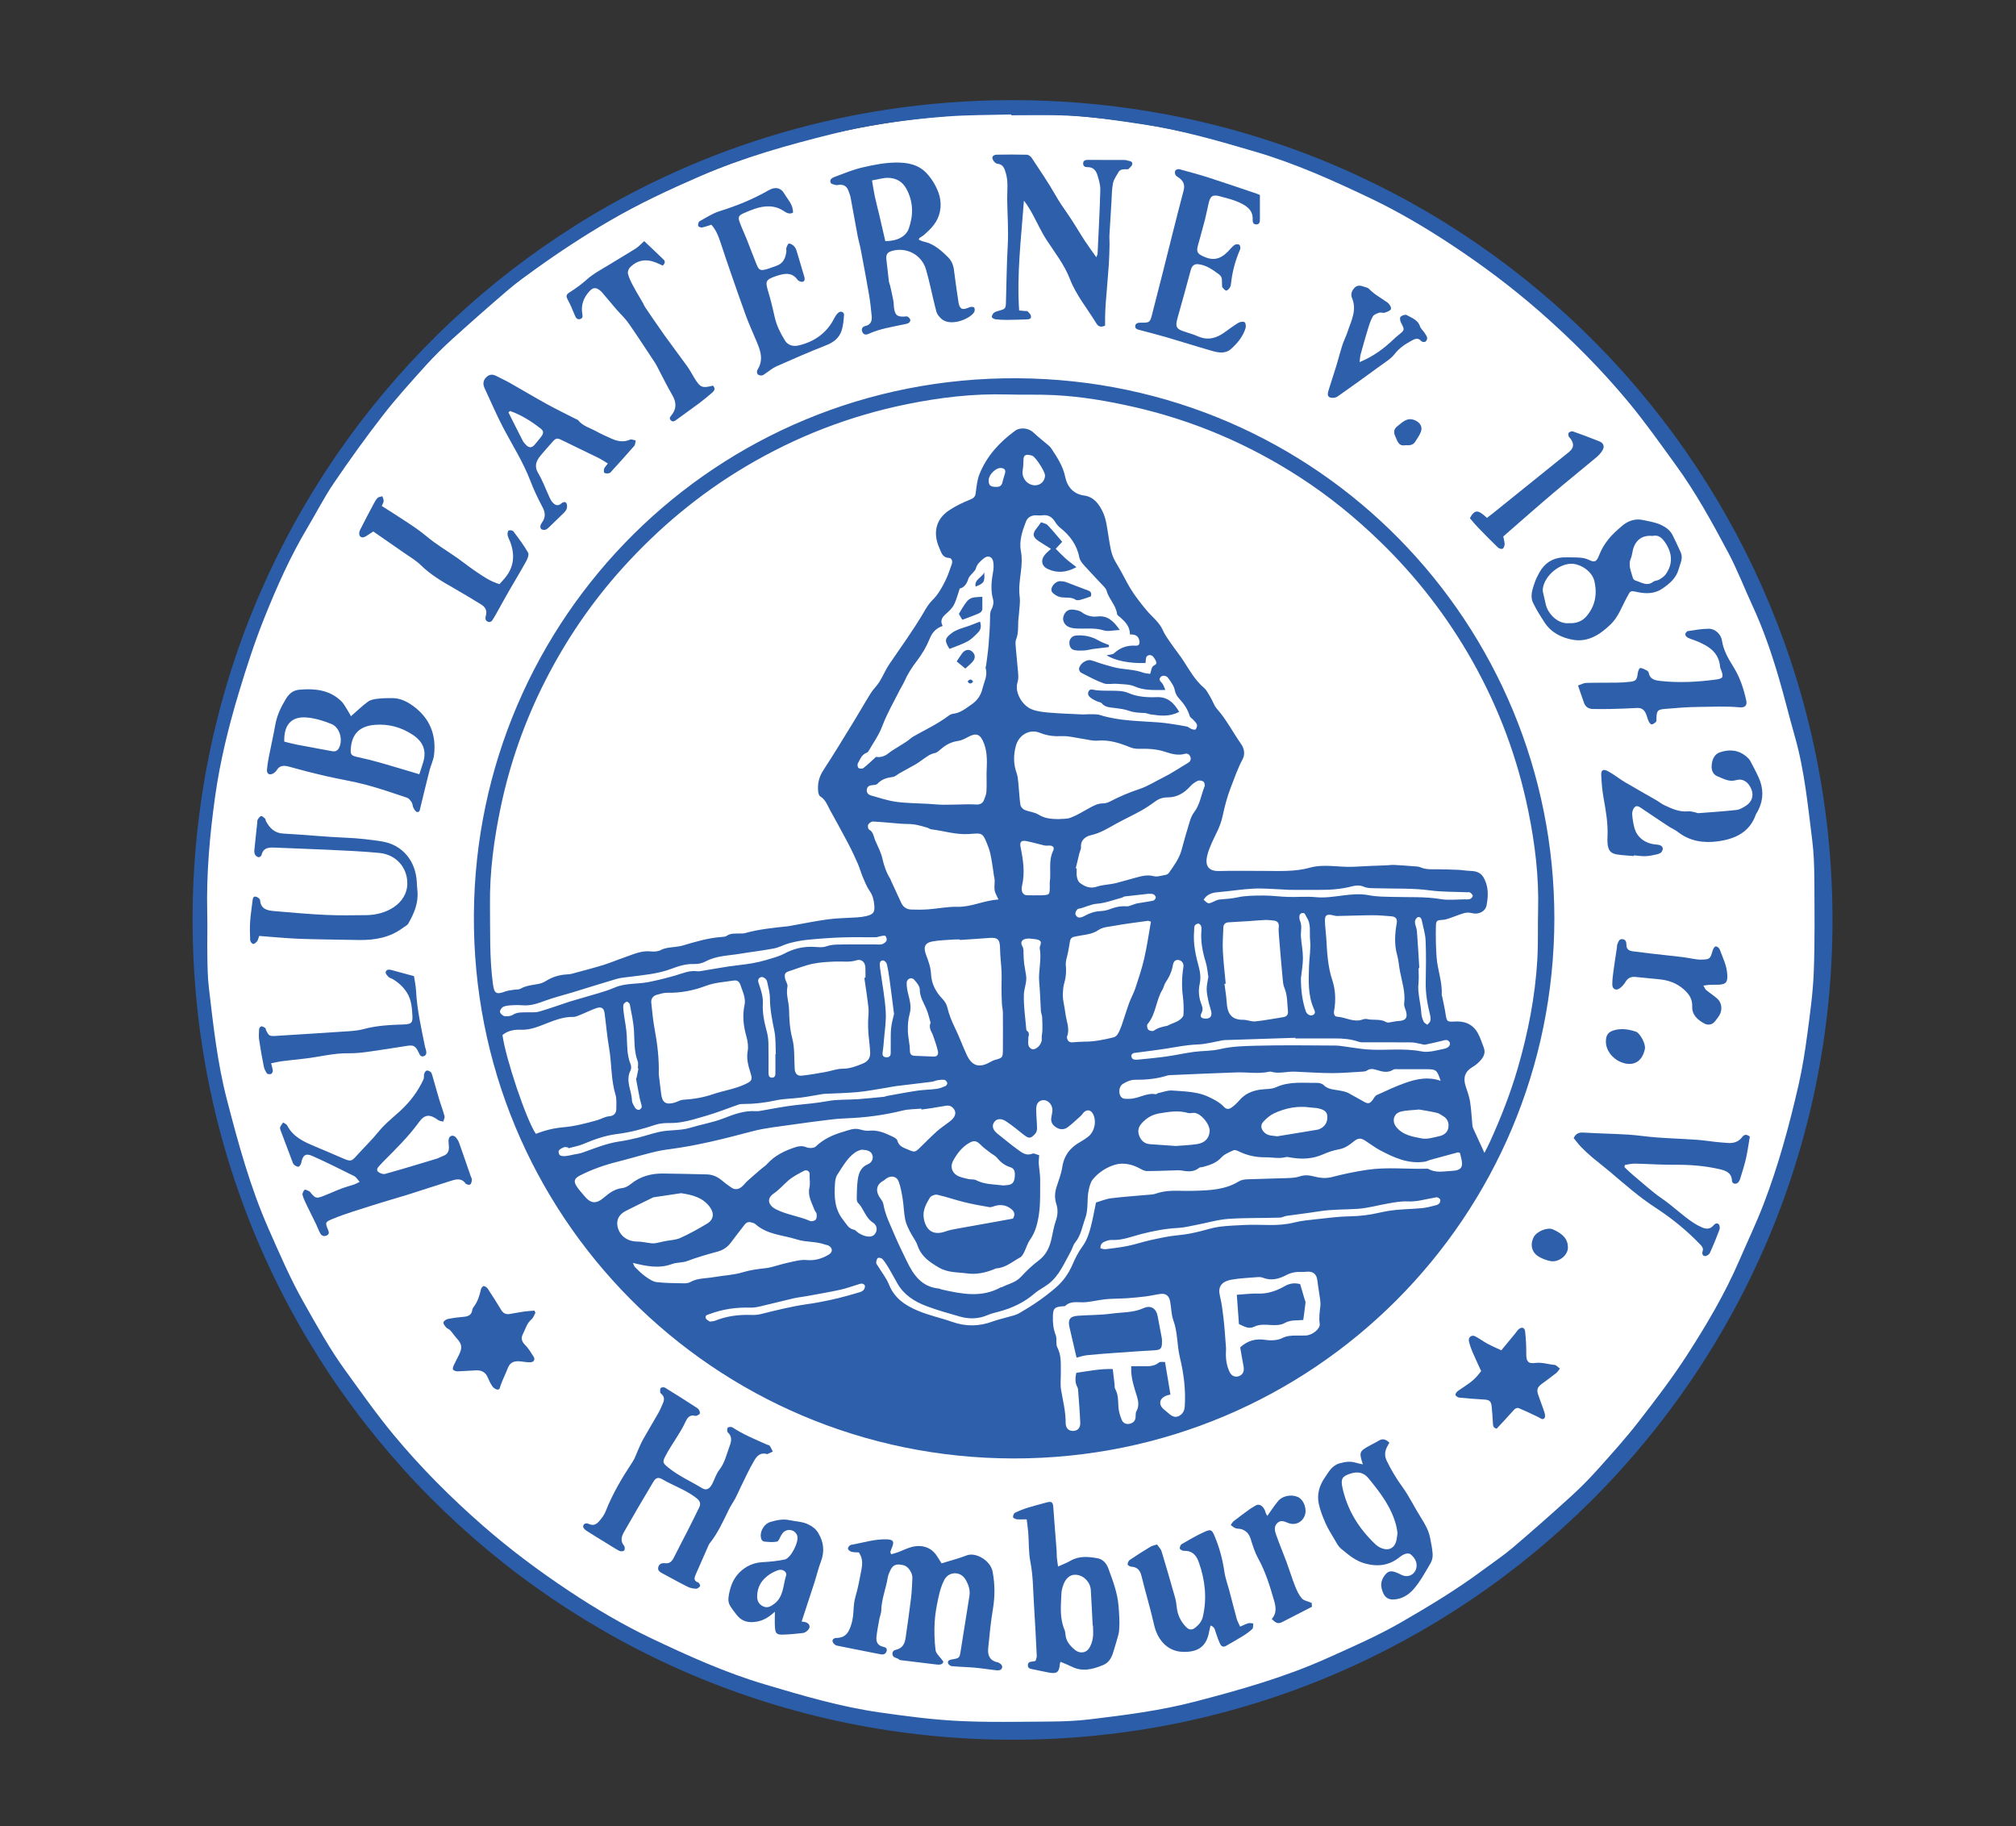<?xml version="1.0" encoding="UTF-8" standalone="no"?>
<!-- Generator: Adobe Illustrator 17.0.0, SVG Export Plug-In . SVG Version: 6.00 Build 0)  -->

<svg
   version="1.1"
   id="Ebene_2"
   x="0px"
   y="0px"
   width="612.85px"
   height="555.02px"
   viewBox="0 0 612.85 555.02"
   enable-background="new 0 0 612.85 555.02"
   xml:space="preserve"
   sodipodi:docname="Klub-Laterne-white.svg"
   inkscape:version="1.4 (e7c3feb100, 2024-10-09)"
   xmlns:inkscape="http://www.inkscape.org/namespaces/inkscape"
   xmlns:sodipodi="http://sodipodi.sourceforge.net/DTD/sodipodi-0.dtd"
   xmlns="http://www.w3.org/2000/svg"
   xmlns:svg="http://www.w3.org/2000/svg"><rect x="0" y="0" width="612.85" height="555.02" fill="#333333" stroke="none"/><defs
   id="defs54" /><sodipodi:namedview
   id="namedview54"
   pagecolor="#ffffff"
   bordercolor="#000000"
   borderopacity="0.25"
   inkscape:showpageshadow="2"
   inkscape:pageopacity="0.0"
   inkscape:pagecheckerboard="0"
   inkscape:deskcolor="#d1d1d1"
   inkscape:zoom="1.5963388"
   inkscape:cx="306.63916"
   inkscape:cy="277.51001"
   inkscape:window-width="1920"
   inkscape:window-height="1139"
   inkscape:window-x="0"
   inkscape:window-y="0"
   inkscape:window-maximized="1"
   inkscape:current-layer="Ebene_2" />
<ellipse
   style="display:inline;fill:#ffffff;stroke-width:1.125;fill-opacity:1"
   id="path54"
   cx="307.579"
   cy="279.389"
   rx="245.562"
   ry="244.935" /><g
   id="g48"
   style="display:inline">
	<path
   fill="#ffffff"
   d="m 471.048,186.217 c -0.183,-0.264 -0.353,-0.533 -0.499,-0.805 0.145,0.272 0.316,0.541 0.499,0.805 z"
   id="path1" />
	<path
   fill="#ffffff"
   d="m 471.988,187.358 c -0.012,-0.012 -0.022,-0.025 -0.034,-0.037 0.012,0.012 0.022,0.025 0.034,0.037 z"
   id="path2" />
	<path
   fill="#2b5da9"
   d="M 310.762,30.464 C 171.215,28.854 60.118,140.21 58.561,276.635 56.969,416.074 169.17,528.666 307.717,528.774 445.413,528.881 557.022,417.324 557.067,279.682 557.065,144.174 448.869,32.058 310.762,30.464 Z m 238.64,283.946 c -0.696,5.216 -1.519,10.439 -2.698,15.563 -2.813,12.228 -6.097,24.342 -10.607,36.067 -2.233,5.806 -4.931,11.432 -7.399,17.148 -4.324,10.013 -9.861,19.384 -15.74,28.511 -4.575,7.103 -9.737,13.849 -14.93,20.527 -3.965,5.098 -8.312,9.908 -12.632,14.718 -2.562,2.852 -5.295,5.572 -8.136,8.147 -5.736,5.198 -11.535,10.33 -17.435,15.34 -2.858,2.427 -6.003,4.514 -9.016,6.758 -7.897,5.881 -16.308,10.958 -24.825,15.87 -7.283,4.2 -14.977,7.543 -22.631,10.979 -12.882,5.784 -26.391,9.584 -40.012,13.14 -10.555,2.756 -21.308,4.111 -32.082,5.406 -3.954,0.475 -7.964,0.639 -11.95,0.665 -9.357,0.061 -18.732,0.279 -28.069,-0.186 -7.955,-0.397 -15.895,-1.457 -23.79,-2.584 -11.964,-1.708 -23.535,-5.129 -35.096,-8.571 -11.92,-3.549 -23.2,-8.644 -34.388,-13.967 -8.671,-4.126 -16.934,-9.031 -24.912,-14.324 -9.18,-6.091 -18.017,-12.678 -26.341,-19.964 -9.705,-8.495 -18.788,-17.583 -27.004,-27.486 -5.245,-6.321 -9.977,-13.075 -14.808,-19.729 -4.747,-6.538 -8.635,-13.615 -12.612,-20.637 -4.066,-7.178 -7.3,-14.735 -10.626,-22.26 -5.61,-12.694 -9.229,-26.001 -12.704,-39.393 -2.904,-11.19 -4.124,-22.597 -5.469,-34.004 -0.373,-3.163 -0.404,-6.374 -0.457,-9.566 -0.073,-4.399 0.07,-8.802 -0.035,-13.199 -0.282,-11.774 0.753,-23.44 2.371,-35.092 1.51,-10.877 4.131,-21.487 7.295,-31.959 2.308,-7.641 4.779,-15.264 7.753,-22.664 3.749,-9.327 7.832,-18.537 13.007,-27.206 2.703,-4.528 5.094,-9.261 8.053,-13.611 4.758,-6.994 9.701,-13.878 14.886,-20.56 4.056,-5.227 8.524,-10.144 12.953,-15.069 2.563,-2.851 5.309,-5.558 8.151,-8.133 5.678,-5.143 11.43,-10.207 17.252,-15.187 2.546,-2.177 5.302,-4.116 8.025,-6.078 7.266,-5.233 14.748,-10.125 22.485,-14.652 8.917,-5.218 18.248,-9.538 27.702,-13.652 13.021,-5.666 26.611,-9.442 40.355,-12.866 11.366,-2.832 22.885,-4.374 34.508,-5.246 6.526,-0.49 13.094,-0.43 19.643,-0.618 0.002,0.084 0.003,0.168 0.005,0.252 4.959,0 9.92,-0.097 14.876,0.022 8.399,0.201 16.694,1.481 24.987,2.708 11.724,1.735 23.071,5.04 34.409,8.375 12.08,3.553 23.512,8.703 34.842,14.101 8.67,4.131 16.934,9.029 24.919,14.312 9.257,6.124 18.143,12.778 26.533,20.111 9.714,8.489 18.773,17.599 26.996,27.499 5.095,6.134 9.697,12.683 14.397,19.136 6.13,8.417 11.122,17.544 15.994,26.711 2.768,5.209 4.881,10.764 7.365,16.127 3.267,7.051 5.778,14.378 7.962,21.815 1.732,5.899 3.183,11.88 4.872,17.793 2.954,10.341 3.976,21.003 5.305,31.608 0.485,3.871 0.621,7.804 0.644,11.711 0.056,9.438 0.187,18.885 -0.169,28.311 -0.242,6.361 -1.128,12.71 -1.972,19.032 z"
   id="path3" />
	<path
   fill="#2e5faa"
   d="M 472.515,279.119 C 472.509,189.992 401.192,115.567 309.357,114.968 217.645,114.369 144.683,187.767 144.059,277.93 c -0.634,91.514 72.96,165.297 164.119,165.353 91.043,0.055 164.252,-73.419 164.337,-164.164 z M 360.159,427.452 c -0.091,1.367 -0.625,2.319 -1.74,2.911 -1.143,0.607 -2.15,0.116 -3.046,-0.695 -0.532,-0.482 -1.14,-0.88 -1.664,-1.368 -1.607,-1.496 -1.264,-3.226 0.799,-4.09 0.282,-0.118 0.595,-0.164 1.302,-0.351 -0.566,-3.394 -1.099,-6.583 -1.651,-9.895 -0.641,0.039 -1.457,-0.164 -1.844,0.154 -1.894,1.559 -4.092,1.039 -6.206,1.119 -0.712,0.027 -1.426,0.004 -2.229,0.004 0,0.366 0.004,0.576 -10e-4,0.785 -0.059,2.975 0.928,5.722 1.782,8.511 0.445,1.451 0.628,2.946 -0.211,4.418 -0.287,0.503 -0.176,1.234 -0.241,1.861 -0.117,1.116 -0.823,1.731 -1.835,1.941 -1.059,0.22 -1.995,-0.245 -2.376,-1.203 -0.488,-1.224 -0.916,-2.542 -1,-3.843 -0.123,-1.91 0.003,-3.816 -0.997,-5.574 -0.216,-0.38 -0.128,-0.932 -0.184,-1.404 -0.173,-1.481 -0.347,-2.962 -0.542,-4.619 -3.821,-0.146 -7.372,0.628 -11.081,1.143 -0.296,1.395 -0.485,2.851 0.278,4.279 0.111,0.208 0.222,0.442 0.238,0.671 0.246,3.399 0.544,6.796 0.68,10.2 0.066,1.646 -0.852,2.513 -2.229,2.508 -1.373,-0.005 -2.224,-0.868 -2.213,-2.531 0.022,-3.364 -0.809,-6.586 -1.376,-9.861 -0.296,-1.71 -0.065,-3.509 -0.091,-5.268 -0.038,-2.614 0.239,-5.221 -1.067,-7.729 -0.545,-1.046 -0.035,-2.607 -0.484,-3.744 -0.759,-1.925 -0.922,-3.85 -0.851,-5.855 0.08,-2.242 0.504,-2.683 2.841,-2.89 0.311,-0.027 0.732,0.041 0.913,-0.133 1.578,-1.515 3.455,-1.046 5.355,-1.081 2.289,-0.041 4.56,-0.702 6.856,-0.929 2.131,-0.211 4.286,-0.163 6.426,-0.305 1.977,-0.132 3.953,-0.322 5.92,-0.569 1.5,-0.189 2.976,-0.572 4.477,-0.749 1.561,-0.184 2.512,0.568 2.841,2.256 0.376,1.933 0.33,3.999 0.997,5.813 1.34,3.645 1.069,7.512 1.971,11.23 1.174,4.836 1.817,9.829 1.483,14.882 z m 41.225,-30.547 c -0.185,1.821 -0.492,3.579 -0.199,5.447 0.236,1.502 -2.193,3.437 -4.178,3.559 -1.036,0.064 -2.08,-0.003 -3.119,0.02 -1.387,0.031 -2.655,0.044 -4.06,0.755 -1.454,0.736 -3.469,0.812 -5.145,0.559 -2.918,-0.441 -5.352,0.157 -7.672,2.272 0.341,1.942 0.647,3.815 1.004,5.678 0.287,1.499 -0.091,2.497 -1.223,3.003 -1.112,0.497 -2.351,0.153 -3.001,-1.197 -0.973,-2.019 -1.23,-4.226 -1.096,-6.479 0.05,-0.834 -0.053,-1.68 -0.12,-2.518 -0.197,-2.457 -0.348,-4.92 -0.638,-7.367 -0.269,-2.266 -0.546,-4.549 -1.088,-6.759 -0.656,-2.674 0.342,-4.376 3.594,-4.945 2.567,-0.449 5.197,-0.548 7.802,-0.76 0.545,-0.044 1.155,-0.029 1.651,0.17 2.537,1.017 4.9,0.388 7.138,-0.798 1.472,-0.78 2.973,-1.019 4.584,-0.952 0.547,0.023 1.1,-0.02 1.647,-0.071 1.9,-0.178 3.012,0.769 3.203,2.657 0.126,1.242 0.376,2.47 0.532,3.709 0.169,1.338 0.517,2.704 0.384,4.017 z m 36.171,-31.187 c -0.229,0.29 -0.645,0.505 -1.017,0.597 -1.373,0.337 -2.748,0.738 -4.146,0.877 -2.604,0.26 -5.231,0.286 -7.836,0.539 -1.792,0.173 -3.584,0.474 -5.339,0.877 -2.927,0.673 -5.855,1.032 -8.875,1.08 -3.331,0.053 -6.66,0.498 -9.981,0.861 -2.354,0.257 -4.744,0.458 -7.027,1.042 -4.959,1.269 -9.977,0.462 -14.959,0.728 -2.539,0.136 -5.09,0.206 -7.606,0.53 -1.865,0.241 -3.691,0.817 -5.522,1.292 -2.362,0.613 -4.728,1.081 -7.179,1.303 -2.731,0.247 -5.439,0.855 -8.128,1.439 -2.378,0.516 -4.697,1.31 -7.079,1.802 -2.237,0.462 -4.521,0.712 -6.79,1.001 -0.442,0.056 -0.915,-0.139 -1.529,-0.245 -0.095,-1.51 0.82,-1.909 1.703,-2.239 0.586,-0.219 1.253,-0.352 1.875,-0.324 3.16,0.139 6.005,-1.096 8.98,-1.845 3.584,-0.903 7.23,-1.623 10.966,-1.805 1.942,-0.095 3.867,-0.605 5.792,-0.967 3.241,-0.609 6.358,-1.585 9.741,-1.806 5.184,-0.34 10.354,-0.197 15.526,-0.373 0.684,-0.023 1.345,-0.437 2.036,-0.537 3.284,-0.477 6.584,-0.845 9.859,-1.374 3.879,-0.626 7.791,-0.494 11.682,-0.753 3.265,-0.218 6.477,-1.177 9.727,-1.715 1.797,-0.297 3.639,-0.639 5.438,-0.54 2.752,0.152 5.313,-0.646 7.948,-1.093 0.387,-0.066 0.807,-0.224 1.157,-0.132 0.334,0.088 0.747,0.399 0.846,0.703 0.098,0.308 -0.048,0.803 -0.263,1.077 z M 149.833,298.983 c -1.058,-7.956 -0.788,-15.946 -0.884,-23.931 -0.121,-10.12 1.226,-20.067 3.308,-29.934 2.804,-13.289 7.298,-25.992 13.444,-38.101 6.326,-12.466 14.131,-23.92 23.503,-34.313 10.994,-12.191 23.447,-22.594 37.573,-30.969 15.259,-9.046 31.577,-15.364 48.966,-18.897 9.966,-2.025 20.01,-3.226 30.207,-2.943 4.874,0.135 9.76,-0.044 14.627,0.203 8.144,0.413 16.163,1.781 24.114,3.592 18.114,4.126 34.935,11.313 50.505,21.396 8.737,5.658 16.779,12.195 24.273,19.453 11.161,10.808 20.548,22.934 28.166,36.457 8.028,14.251 13.658,29.395 16.94,45.412 2.041,9.962 3.271,20.005 2.996,30.203 -0.136,5.033 0.057,10.082 -0.238,15.104 -0.658,11.204 -2.811,22.163 -5.938,32.934 -2.255,7.767 -5.208,15.27 -8.565,22.619 -0.493,1.08 -1.061,2.126 -1.573,3.146 -1.174,-2.556 -2.291,-4.974 -3.393,-7.399 -0.129,-0.283 -0.233,-0.596 -0.262,-0.904 -0.236,-2.431 -0.335,-4.883 -0.714,-7.29 -0.257,-1.633 -0.874,-3.214 -1.375,-4.804 -0.779,-2.471 -0.16,-4.37 2.131,-5.708 0.745,-0.435 1.45,-0.991 2.053,-1.61 1.148,-1.179 2.048,-2.504 1.364,-4.28 -0.573,-1.485 -1.046,-3.033 -1.814,-4.413 -1.514,-2.718 -3.994,-3.725 -7.038,-3.523 -2.288,0.152 -2.415,-0.015 -2.741,-2.178 -0.26,-1.727 -0.658,-3.433 -0.997,-5.147 -0.062,-0.313 -0.208,-0.628 -0.193,-0.935 0.184,-3.877 -1.3,-7.523 -1.567,-11.325 -0.217,-3.095 -0.272,-6.21 -0.208,-9.312 0.038,-1.848 0.316,-1.891 2.141,-2.008 0.763,-0.049 1.523,-0.331 2.26,-0.579 1.437,-0.483 2.835,-1.103 4.295,-1.494 0.719,-0.193 1.578,-0.147 2.309,0.04 1.931,0.494 4.034,-0.442 4.403,-2.402 0.441,-2.338 0.607,-4.755 -0.277,-7.074 -0.974,-2.557 -2.096,-3.293 -4.815,-3.375 -1.193,-0.036 -2.379,-0.265 -3.573,-0.318 -2.063,-0.092 -4.129,-0.136 -6.194,-0.161 -1.752,-0.021 -3.5,0.152 -5.195,-0.591 -0.7,-0.307 -1.558,-0.284 -2.35,-0.348 -1.907,-0.155 -3.816,-0.301 -5.728,-0.39 -0.787,-0.037 -1.581,0.105 -2.372,0.125 -3.321,0.086 -6.655,0.272 -9.956,0.435 -4.429,0.219 -8.883,-0.943 -13.271,0.279 -4.696,1.309 -9.51,0.965 -14.296,0.98 -4.4,0.013 -8.803,-0.099 -13.198,0.036 -3.299,0.101 -4.536,-1.554 -3.626,-4.976 0.649,-2.438 1.861,-4.74 2.959,-7.038 0.724,-1.517 1.283,-3.013 1.644,-4.687 0.634,-2.934 1.373,-5.85 2.488,-8.696 1.125,-2.873 2.093,-5.778 3.565,-8.522 0.8,-1.492 0.632,-3.179 -0.469,-4.742 -2.469,-3.503 -4.401,-7.366 -7.284,-10.604 -0.877,-0.984 -1.286,-2.373 -1.982,-3.534 -0.611,-1.018 -1.151,-2.178 -2.023,-2.923 -2.606,-2.227 -4.249,-5.123 -6.047,-7.942 -1.194,-1.873 -2.617,-3.599 -3.879,-5.431 -0.901,-1.31 -1.885,-2.608 -2.512,-4.051 -1.089,-2.504 -3.268,-4.071 -4.933,-6.055 -2.214,-2.64 -4.284,-5.331 -5.913,-8.366 -1.164,-2.168 -2.313,-4.348 -3.585,-6.453 -1.37,-2.267 -1.609,-4.797 -2.049,-7.311 -0.466,-2.665 -0.672,-5.517 -1.829,-7.877 -1.077,-2.198 -2.571,-4.503 -5.67,-4.927 -3.146,-0.431 -5.088,-2.571 -5.724,-5.658 -0.682,-3.31 -2.485,-6.021 -4.297,-8.739 -0.42,-0.631 -1.112,-1.086 -1.702,-1.597 -1.198,-1.038 -2.466,-2 -3.604,-3.099 -1.485,-1.435 -4.025,-1.768 -5.709,-0.531 -4.695,3.45 -8.549,7.649 -10.739,13.108 -0.725,1.809 -0.902,3.86 -1.167,5.822 -0.152,1.125 -0.633,1.51 -1.682,1.934 -2.253,0.912 -4.502,1.972 -6.505,3.335 -3.957,2.692 -4.871,6.878 -2.847,11.402 0.612,1.368 0.884,2.874 2.902,2.988 0.896,0.051 1.18,1.033 0.869,1.903 -0.608,1.703 -1.158,3.445 -1.962,5.055 -1.064,2.129 -2.204,4.214 -3.974,5.929 -1.064,1.031 -1.847,2.391 -2.608,3.69 -3.186,5.438 -6.911,10.512 -10.441,15.719 -1.151,1.698 -1.932,3.641 -3.02,5.387 -0.751,1.205 -1.845,2.195 -2.6,3.398 -1.81,2.886 -3.479,5.86 -5.263,8.762 -3.043,4.953 -6.064,9.922 -9.232,14.794 -1.302,2.002 -1.743,4.082 -1.517,6.365 0.051,0.519 0.248,1.243 0.623,1.472 1.628,0.995 2.176,2.699 3.01,4.216 1.842,3.351 3.701,6.694 5.479,10.08 1.065,2.028 2.037,4.109 2.962,6.206 0.577,1.307 0.927,2.713 1.489,4.027 0.626,1.463 1.215,2.987 2.119,4.274 0.931,1.326 1.236,2.752 1.377,4.252 0.207,2.201 -0.272,2.822 -2.471,3.345 -0.849,0.202 -1.729,0.313 -2.602,0.373 -2.944,0.205 -5.91,0.212 -8.831,0.587 -3.619,0.464 -7.2,1.219 -10.798,1.848 -0.547,0.096 -1.091,0.225 -1.642,0.284 -4.35,0.467 -8.707,0.881 -12.942,2.078 -0.526,0.149 -1.111,0.106 -1.67,0.118 -1.35,0.028 -2.713,-0.131 -3.936,0.723 -0.362,0.253 -0.915,0.286 -1.387,0.318 -4.085,0.279 -7.976,1.42 -11.866,2.588 -0.829,0.249 -1.708,0.354 -2.572,0.462 -1.409,0.176 -2.798,0.215 -4.142,0.923 -0.858,0.452 -2.04,0.543 -3.035,0.43 -2.931,-0.336 -5.452,0.929 -8.071,1.821 -2.172,0.739 -4.286,1.658 -6.477,2.327 -3.196,0.976 -6.437,1.808 -9.665,2.678 -0.456,0.123 -0.946,0.139 -1.422,0.168 -2.274,0.135 -4.369,0.784 -6.31,2.001 -0.652,0.409 -1.419,0.718 -2.174,0.867 -1.871,0.371 -3.785,0.481 -5.518,1.46 -0.58,0.328 -1.399,0.223 -2.103,0.344 -0.848,0.146 -1.732,0.208 -2.527,0.504 -2.838,1.053 -3.389,0.602 -3.784,-2.364 z m 252.547,30.819 c -0.448,-0.451 -1.322,-0.681 -1.997,-0.671 -4.188,0.059 -8.415,-0.534 -12.472,1.325 -1.451,0.665 -3.278,0.492 -4.927,0.744 -2.432,0.372 -4.572,1.294 -6.219,3.228 -0.669,0.785 -1.44,1.513 -2.27,2.123 -1.07,0.785 -1.788,0.621 -2.687,-0.388 -1.224,-1.374 -4.816,-3.104 -6.531,-3.59 -2.945,-0.834 -5.966,-0.908 -8.959,-1.119 -1.416,-0.1 -2.883,0.506 -4.323,0.816 -0.22,0.047 -0.438,0.348 -0.615,0.314 -2.859,-0.546 -5.281,1.396 -8.068,1.387 -1.177,-0.004 -2.24,0.228 -2.816,-1.098 -0.482,-1.108 -0.205,-2.809 0.878,-3.451 1.059,-0.628 2.344,-1.233 3.526,-1.227 3.387,0.017 6.696,-0.257 9.931,-1.287 0.3,-0.096 0.63,-0.122 0.948,-0.136 6.688,-0.283 13.376,-0.593 20.066,-0.822 3.335,-0.114 6.688,0.529 10.013,-0.217 0.153,-0.034 0.33,-0.046 0.477,-0.002 2.444,0.727 4.884,-0.113 7.325,-0.01 3.737,0.159 7.474,0.435 11.212,0.444 3.177,0.007 6.355,-0.285 9.531,-0.468 0.385,-0.022 0.827,-0.098 1.129,-0.31 0.975,-0.687 1.948,-0.494 2.971,-0.179 1.683,0.518 3.351,0.99 5.05,-0.089 0.413,-0.262 1.092,-0.136 1.648,-0.138 2.876,-0.011 5.753,-0.022 8.63,-0.002 2.748,0.019 3.032,0.255 4.109,3.526 -3.748,-1.303 -7.121,-0.598 -10.359,0.5 -3.104,1.053 -6.084,2.485 -9.077,3.843 -0.509,0.231 -0.829,0.913 -1.194,1.418 -0.893,1.235 -1.467,1.316 -2.784,0.531 -1.424,-0.849 -2.918,-1.578 -4.344,-2.424 -1.059,-0.628 -2.194,-0.769 -3.381,-0.979 -1.517,-0.27 -3.169,-0.331 -4.421,-1.592 z m -0.405,12.884 c -0.442,0.315 -0.979,0.586 -1.507,0.677 -4.062,0.696 -8.133,1.343 -12.201,2.005 -1.383,-0.229 -2.747,-0.065 -3.871,-1.126 -1.084,-1.024 -1.336,-2.284 -0.307,-3.356 0.923,-0.962 1.987,-1.914 3.175,-2.472 3.51,-1.649 7.224,-2.379 11.125,-1.798 0.785,0.117 1.602,0.073 2.365,0.261 1.248,0.309 2.596,0.69 2.731,2.263 0.119,1.389 -0.304,2.686 -1.51,3.546 z m -34.251,1.204 c -0.163,2.09 -1.456,3.501 -3.882,3.859 -2.195,0.324 -4.428,0.4 -6.39,0.564 -2.795,-0.193 -5.333,-0.353 -7.869,-0.551 -1.588,-0.124 -2.651,-1.005 -3.229,-2.46 -0.582,-1.464 -0.353,-2.711 0.765,-3.941 1.464,-1.612 3.184,-2.604 5.304,-2.956 2.913,-0.485 5.817,-0.987 8.763,-0.12 0.576,0.169 1.264,-0.087 1.891,-0.036 2.068,0.168 4.812,3.529 4.647,5.641 z m -46.61,22.026 c 0.543,1.708 0.46,3.395 -0.157,5.152 -0.653,1.863 -0.927,3.857 -1.393,5.787 -0.609,2.527 -1.674,4.695 -3.892,6.33 -1.96,1.446 -3.723,3.2 -5.396,4.983 -1.57,1.674 -3.732,2.054 -5.626,3.018 -0.138,0.07 -0.33,0.036 -0.463,0.11 -5.853,3.234 -11.867,1.981 -17.882,0.646 -0.31,-0.069 -0.599,-0.271 -0.908,-0.3 -5.213,-0.498 -7.735,-4.135 -9.752,-8.351 -1.265,-2.645 -2.586,-5.269 -3.719,-7.971 -1.283,-3.06 -2.827,-6.03 -3.396,-9.364 -0.113,-0.665 -0.607,-1.29 -1.01,-1.876 -1.565,-2.277 -0.962,-4.17 1.044,-5.221 0.348,-0.182 0.617,-0.508 0.952,-0.721 1.5,-0.954 3.125,-0.603 3.71,1.057 0.601,1.704 0.913,3.525 1.198,5.32 0.323,2.04 0.346,4.133 0.749,6.152 0.259,1.297 0.899,2.538 1.494,3.743 0.695,1.408 1.76,2.67 2.252,4.134 1.125,3.347 3.623,5.037 6.525,6.726 2.756,1.604 5.683,1.37 8.524,1.769 2.826,0.397 5.703,-0.207 8.394,-1.339 0.147,-0.062 0.291,-0.177 0.439,-0.184 2.872,-0.131 4.942,-2.066 7.295,-3.326 0.661,-0.354 1.089,-1.287 1.441,-2.04 0.525,-1.125 0.829,-2.28 1.602,-3.371 1.641,-2.317 2.315,-5.038 2.718,-7.924 0.48,-3.437 0.306,-6.843 0.352,-10.261 0.022,-1.655 -0.321,-3.312 -0.435,-4.972 -0.049,-0.709 0.066,-1.429 0.127,-2.504 -0.774,-0.196 -1.565,-0.682 -2.076,-0.475 -1.948,0.786 -3.254,-0.39 -4.571,-1.337 -2.045,-1.469 -3.968,-3.106 -5.949,-4.665 -1.434,-1.129 -1.846,-2.315 -1.175,-3.433 0.728,-1.213 2.095,-1.451 3.765,-0.353 1.783,1.173 3.429,2.558 5.109,3.883 1.786,1.408 2.257,1.441 3.741,-0.194 0.359,-0.396 0.519,-1.113 0.509,-1.678 -0.031,-1.907 -0.258,-3.811 -0.262,-5.717 -0.005,-1.899 0.985,-2.891 2.513,-2.756 1.396,0.123 2.596,1.752 2.416,3.315 -0.073,0.632 -0.197,1.258 -0.315,1.884 -0.276,1.468 0.422,2.456 1.609,3.151 1.138,0.666 2.363,0.622 3.382,-0.152 1.387,-1.054 2.66,-2.261 3.955,-3.431 0.41,-0.37 0.679,-0.906 1.109,-1.242 0.977,-0.763 1.973,-0.502 2.577,0.599 1.223,2.229 0.507,5.54 -1.552,7.058 -0.702,0.517 -1.424,1.022 -2.187,1.441 -3.119,1.708 -5.056,4.153 -5.59,7.797 -0.308,2.1 -1.168,4.12 -1.792,6.172 -0.496,1.644 -0.534,3.261 -0.003,4.931 z m -45.136,-64.251 c -0.229,-0.985 -0.394,-2.024 -0.344,-3.026 0.058,-1.177 1.471,-1.753 2.255,-0.885 0.774,0.857 1.726,2.002 1.724,3.018 -0.005,2.229 1.126,3.895 1.938,5.767 0.646,1.49 0.983,3.115 1.331,4.265 -0.661,1.827 0.359,2.741 0.727,3.835 0.53,1.576 1.123,3.143 1.488,4.758 0.273,1.207 -0.255,1.77 -1.321,1.74 -1.817,-0.051 -3.632,-0.165 -5.449,-0.22 -1.095,-0.033 -1.718,-0.249 -1.729,-1.647 -0.015,-1.965 -0.567,-3.924 -0.612,-5.892 -0.039,-1.735 0.054,-3.551 0.535,-5.2 0.675,-2.315 -0.043,-4.365 -0.543,-6.513 z m -5.197,15.711 c -0.013,0.877 -0.014,1.754 -0.009,2.631 0.007,1.034 -0.55,1.457 -1.517,1.331 -0.933,-0.121 -1.071,-0.731 -0.933,-1.573 0.179,-1.087 0.27,-2.191 0.355,-3.291 0.231,-2.995 0.756,-6.011 0.579,-8.985 -0.243,-4.083 -1.025,-8.135 -1.572,-12.2 -0.095,-0.704 -0.22,-1.409 -0.247,-2.116 -0.028,-0.722 0.334,-1.349 1.092,-1.237 0.403,0.059 0.945,0.614 1.046,1.035 0.368,1.538 0.62,3.107 0.836,4.676 0.462,3.354 0.875,6.716 1.369,10.543 -0.247,1.132 -0.705,2.637 -0.875,4.174 -0.183,1.655 -0.1,3.34 -0.124,5.012 z m 0.097,-49.655 c -0.067,-0.144 -0.075,-0.32 -0.158,-0.451 -1.252,-1.97 -1.981,-4.103 -2.498,-6.395 -0.432,-1.915 -1.434,-3.703 -2.197,-5.541 -0.473,-1.139 -0.54,-2.477 -1.84,-3.209 -0.296,-0.167 -0.462,-1.125 -0.262,-1.477 0.262,-0.46 0.962,-0.977 1.448,-0.953 2.838,0.14 5.667,0.448 8.502,0.665 1.348,0.103 2.716,0.029 4.047,0.222 1.312,0.19 2.595,0.598 3.88,0.95 0.454,0.124 0.861,0.484 1.313,0.538 3.775,0.449 7.415,1.669 11.328,1.428 4.339,-0.267 4.227,-0.733 6.107,4.225 0.444,1.171 0.657,2.439 0.884,3.679 0.286,1.566 0.475,3.15 0.712,4.726 0.071,0.473 0.222,0.942 0.231,1.415 0.02,1.034 -0.175,2.094 -0.003,3.096 0.149,0.868 0.682,1.671 1.159,2.762 -4.416,0.247 -8.213,2.327 -12.531,2.215 -2.923,-0.076 -5.86,0.553 -8.798,0.768 -1.738,0.127 -3.492,0.132 -5.234,0.06 -1.362,-0.056 -2.408,-0.733 -3,-2.042 -1.01,-2.237 -2.06,-4.454 -3.09,-6.681 z m 16.564,-81.026 c 0.947,-0.838 1.949,-1.748 2.526,-2.837 0.763,-1.439 1.135,-3.085 1.788,-4.97 1.293,-0.277 2.182,-1.427 2.647,-3.059 0.16,-0.562 0.742,-1.004 1.128,-1.502 0.386,-0.497 0.967,-0.945 1.114,-1.505 0.372,-1.412 1.387,-2.25 2.407,-3.102 1.288,-1.077 2.678,-0.541 2.904,1.153 0.115,0.862 0.135,1.776 -0.018,2.628 -0.523,2.915 -0.877,5.784 -0.046,8.736 0.25,0.889 -0.012,2.122 -0.473,2.957 -0.512,0.927 -0.434,1.734 -0.448,2.688 -0.041,2.78 -0.24,5.562 -0.467,8.335 -0.162,1.984 -0.466,3.956 -0.714,5.933 -0.04,0.315 -0.238,0.662 -0.157,0.932 0.672,2.247 -0.479,4.182 -0.975,6.238 -0.494,2.052 -1.579,3.615 -3.31,4.795 -1.769,1.206 -3.41,2.618 -5.687,2.843 -0.511,0.051 -1.038,0.395 -1.471,0.719 -3.26,2.437 -6.95,4.134 -10.462,6.137 -0.744,0.424 -1.367,1.056 -2.082,1.539 -0.91,0.615 -1.862,1.168 -2.788,1.76 -0.869,0.555 -1.789,1.052 -2.578,1.707 -1.251,1.039 -2.621,1.476 -3.963,1.222 -1.49,1.343 -2.613,2.45 -3.852,3.405 -0.326,0.251 -1.178,0.229 -1.486,-0.028 -0.283,-0.236 -0.383,-1.092 -0.174,-1.444 0.67,-1.134 1.066,-2.527 2.479,-3.091 0.284,-0.114 0.6,-0.326 0.747,-0.581 1.426,-2.489 3.146,-4.875 4.145,-7.529 1.495,-3.97 3.615,-7.591 5.503,-11.344 0.393,-0.781 0.898,-1.511 1.246,-2.31 0.992,-2.279 2.318,-4.312 3.838,-6.296 1.538,-2.007 2.875,-4.262 3.817,-6.602 0.786,-1.953 1.895,-3.244 3.985,-3.972 -0.814,-1.487 -0.257,-2.552 0.877,-3.555 z m 13.12,-40.853 c 0.056,-1.65 2.26,-3.752 3.774,-3.599 0.968,0.098 1.474,0.557 1.19,1.585 -0.251,0.909 -0.582,1.8 -0.778,2.72 -0.253,1.191 -1.027,1.506 -2.011,1.438 -1.727,0.003 -2.231,-0.515 -2.175,-2.144 z m -37.059,94.137 c 0.129,-0.956 0.797,-1.271 1.697,-1.34 0.531,-0.041 1.232,-0.083 1.54,-0.417 1.281,-1.389 2.878,-1.833 4.667,-2.076 0.728,-0.099 1.378,-0.75 2.071,-1.136 1.651,-0.921 3.314,-1.822 4.957,-2.756 0.544,-0.309 1.041,-0.701 1.564,-1.048 1.312,-0.871 2.455,-1.973 4.125,-2.304 0.782,-0.155 1.482,-0.875 2.149,-1.424 1.439,-1.185 2.99,-1.996 4.889,-2.257 1.064,-0.147 2.114,-0.674 3.079,-1.197 2.697,-1.462 3.865,-0.819 4.94,2.092 1.096,2.969 0.814,5.963 0.723,8.97 0,1.834 0.074,3.672 -0.033,5.5 -0.05,0.844 -0.406,1.685 -0.71,2.495 -0.377,1.007 -1.163,1.477 -2.244,1.443 -0.877,-0.027 -1.754,-0.082 -2.63,-0.069 -2.463,0.037 -4.926,0.152 -7.388,0.141 -1.58,-0.007 -3.158,-0.19 -4.738,-0.282 -3.254,-0.189 -6.535,-0.173 -9.755,-0.614 -2.587,-0.354 -5.108,-1.227 -7.64,-1.933 -0.825,-0.232 -1.391,-0.839 -1.263,-1.788 z m 19.507,55.892 c -0.087,-1.93 -0.83,-3.873 -1.517,-5.721 -0.838,-2.255 -0.403,-3.566 1.981,-4.007 2.174,-0.402 4.419,-0.422 6.635,-0.59 0.555,-0.042 1.117,-0.006 1.675,-0.006 0.003,0.051 0.005,0.101 0.008,0.152 2.943,-0.201 5.887,-0.377 8.827,-0.611 2.729,-0.217 3.352,0.444 3.388,3.21 0.031,2.374 0.358,4.742 0.462,7.117 0.072,1.653 -0.034,3.313 -0.02,4.97 0.013,1.578 0.049,3.158 0.129,4.734 0.044,0.872 0.284,1.737 0.291,2.607 0.032,3.834 0.03,7.669 0.002,11.503 -0.016,2.196 -0.171,2.315 -2.296,2.888 -0.602,0.163 -1.173,0.475 -1.726,0.778 -3.204,1.753 -5.383,1.107 -6.953,-2.242 -1.249,-2.663 -2.228,-5.455 -3.524,-8.093 -1.024,-2.084 -1.88,-4.183 -2.412,-6.448 -0.205,-0.874 -0.75,-1.769 -1.381,-2.423 -2.124,-2.203 -3.426,-4.635 -3.569,-7.818 z m 11.465,51.608 c 1.633,-0.981 2.39,-0.8 3.733,0.565 0.876,0.89 1.928,1.611 2.92,2.383 0.626,0.487 1.421,0.82 1.904,1.414 1.135,1.395 2.403,2.413 4.188,2.959 1.322,0.405 1.383,1.706 1.248,3.023 -0.132,1.3 -0.593,2.128 -1.918,2.334 -0.55,0.086 -1.11,0.109 -1.536,0.149 -2.887,-0.357 -5.709,-0.264 -8.293,-1.602 -0.659,-0.341 -1.572,-0.15 -2.333,-0.342 -1.21,-0.306 -2.529,-0.508 -3.551,-1.153 -1.587,-1 -1.984,-2.791 -1.081,-4.431 1.158,-2.105 2.596,-4.024 4.719,-5.299 z m -1.407,17.892 c 2.539,0.624 5.118,1.097 7.697,1.528 0.576,0.096 1.231,-0.25 1.844,-0.412 1.723,-0.456 3.314,-0.163 4.72,0.912 0.985,0.754 1.422,1.705 0.589,2.992 -2.017,0.367 -4.111,0.753 -6.207,1.128 -3.595,0.644 -7.194,1.265 -10.786,1.929 -1.167,0.216 -2.355,0.424 -3.463,0.828 -3.577,1.304 -5.971,-0.12 -6.636,-3.977 -0.412,-2.391 0.707,-4.354 1.819,-6.244 0.339,-0.576 1.574,-1.074 2.247,-0.924 2.756,0.61 5.433,1.566 8.176,2.24 z m 16.904,-184.034 c -0.345,-2.66 0.098,-5.238 0.399,-7.815 0.235,-2.01 0.359,-3.962 -0.017,-5.942 -0.611,-3.215 0.432,-6.178 1.537,-9.077 0.461,-1.21 1.628,-1.933 3.082,-1.87 0.639,0.028 1.289,0.075 1.917,-0.01 1.725,-0.234 2.898,0.501 3.801,1.911 0.425,0.663 0.917,1.338 1.528,1.818 3.026,2.373 5.16,5.253 5.907,9.131 0.179,0.928 0.954,1.812 1.627,2.562 1.951,2.175 3.995,4.267 5.985,6.408 0.267,0.287 0.528,0.644 0.625,1.013 0.673,2.561 2.875,4.427 3.217,7.158 0.053,0.423 0.726,0.779 1.13,1.145 1.439,1.303 2.764,2.672 2.792,5.079 1.572,-0.078 2.543,0.388 2.836,1.828 0.207,1.018 -0.086,1.634 -1.135,1.571 -2.531,-0.152 -4.651,0.56 -6.524,2.302 -0.488,0.454 -1.448,0.4 -2.272,0.599 2.416,1.635 7.056,2.544 11.815,2.368 0.126,-0.704 0.019,-1.636 0.432,-2.051 0.583,-0.585 1.551,-0.455 2.073,0.335 0.46,0.697 1.307,1.86 0.375,2.284 -1.319,0.599 -0.999,1.753 -1.482,2.73 -0.758,-0.126 -1.483,-0.137 -2.125,-0.373 -2.258,-0.831 -4.632,-0.914 -6.972,-1.258 -1.705,-0.251 -3.372,-0.792 -5.038,-1.266 -1.283,-0.365 -2.523,-0.883 -3.81,-1.229 -1.439,-0.387 -3.576,1.153 -3.657,2.648 -0.02,0.376 0.307,0.965 0.639,1.134 2.254,1.148 4.49,2.384 6.861,3.227 1.212,0.431 2.699,0.025 4.048,0.146 1.808,0.162 3.77,0.09 5.368,0.795 2.937,1.295 5.905,1.079 9.322,1.075 -0.383,-0.828 -0.56,-1.588 -1.016,-2.098 -0.52,-0.58 -1.079,-1.025 -0.451,-1.798 0.502,-0.618 1.698,-0.594 2.297,0.228 0.828,1.138 1.778,2.374 2.025,3.69 0.214,1.145 0.73,1.924 1.403,2.661 1.406,1.539 2.548,3.193 3.148,5.223 0.134,0.453 0.73,0.758 1.081,1.16 0.41,0.469 0.953,0.918 1.121,1.472 0.128,0.421 -0.121,1.099 -0.438,1.453 -0.168,0.188 -0.863,0.002 -1.271,-0.148 -0.487,-0.179 -0.893,-0.636 -1.382,-0.735 -1.692,-0.343 -3.401,-0.604 -5.11,-0.855 -1.173,-0.172 -2.353,-0.313 -3.535,-0.404 -5.927,-0.457 -11.91,-0.406 -17.678,-2.218 -1.028,-0.323 -2.198,-0.217 -3.304,-0.258 -0.716,-0.026 -1.438,0.093 -2.153,0.059 -3.427,-0.161 -6.859,-0.27 -10.274,-0.567 -1.807,-0.157 -3.71,-0.377 -5.334,-1.099 -1.277,-0.568 -2.48,-1.783 -3.196,-3.013 -0.902,-1.549 -1.443,-3.349 -0.824,-5.289 0.257,-0.806 0.199,-1.748 0.133,-2.616 -0.187,-2.456 -0.478,-4.904 -0.672,-7.36 -0.075,-0.948 -0.266,-2.011 0.059,-2.842 0.699,-1.789 0.6,-3.599 0.643,-5.427 0.017,-0.715 0.165,-1.425 0.21,-2.14 0.109,-1.822 0.464,-3.678 0.234,-5.455 z m 0.927,-38.479 c 0.207,-1.085 0.176,-2.215 0.241,-3.326 0.059,-1.02 0.6,-1.427 1.585,-1.259 0.391,0.067 0.801,0.12 1.155,0.283 1.038,0.477 3.775,4.77 3.797,5.888 0.032,1.593 -1.175,2.935 -2.747,3.055 -2.486,0.189 -4.499,-2.186 -4.031,-4.641 z m 120.339,151.381 c 0.074,-0.004 0.148,-0.009 0.223,-0.013 -0.235,-3.738 -0.436,-7.478 -0.727,-11.212 -0.073,-0.933 -0.565,-1.838 -0.607,-2.768 -0.022,-0.49 0.397,-1.269 0.817,-1.45 0.717,-0.307 1.14,0.315 1.282,1.019 0.406,2.015 1.063,4.02 1.149,6.049 0.179,4.229 0.116,8.473 0.035,12.708 -0.065,3.357 0.495,6.603 1.303,9.833 0.152,0.607 0.228,1.295 0.094,1.89 -0.099,0.439 -0.597,0.789 -0.918,1.178 -0.387,-0.32 -0.94,-0.565 -1.124,-0.976 -0.353,-0.786 -0.659,-1.659 -0.697,-2.508 -0.14,-3.079 -1.204,-6.06 -0.858,-9.198 0.165,-1.499 0.028,-3.033 0.028,-4.552 z m -7.727,-21.626 c -2.458,-0.072 -4.963,-0.035 -7.355,-0.508 -5.467,-1.079 -10.758,1.119 -16.191,0.581 -2.772,-0.274 -5.596,0.014 -8.393,-0.067 -2.458,-0.071 -4.911,-0.434 -7.366,-0.426 -2.695,0.009 -5.455,-0.006 -8.062,0.562 -1.817,0.396 -3.589,0.48 -5.395,0.644 -0.753,0.069 -1.482,0.507 -2.202,0.821 -1.205,0.525 -1.283,0.517 -2.643,-0.732 0.965,-1.701 2.529,-2.158 4.365,-2.314 3.615,-0.308 7.211,-0.908 10.829,-1.085 2.93,-0.143 5.882,0.152 8.824,0.26 0.716,0.026 1.431,0.112 2.147,0.115 3.119,0.013 6.238,0 9.358,0.007 3.259,0.008 6.474,-0.247 9.649,-1.096 1.038,-0.277 2.36,-0.345 3.302,0.067 1.418,0.62 2.803,0.498 4.22,0.544 5.341,0.171 10.737,-0.083 16.004,0.628 3.828,0.516 7.604,0.416 11.403,0.586 0.318,0.014 0.717,-0.063 0.935,0.098 0.34,0.25 0.777,0.675 0.764,1.011 -0.013,0.337 -0.471,0.814 -0.835,0.941 -0.505,0.176 -1.104,0.1 -1.663,0.102 -2.399,0.007 -4.854,0.33 -7.187,-0.065 -4.83,-0.818 -9.67,-0.532 -14.508,-0.674 z m -18.498,25.312 c -1.423,-4.271 -1.586,-8.599 -1.849,-12.97 -0.1,-1.661 -0.353,-3.315 -0.395,-4.976 -0.046,-1.83 0.532,-2.214 2.352,-1.807 0.46,0.103 0.93,0.249 1.393,0.24 3.587,-0.065 7.174,-0.216 10.761,-0.23 1.906,-0.008 3.815,0.166 5.717,0.327 1.34,0.113 1.822,0.808 1.599,2.083 -0.565,3.228 -0.778,6.432 0.123,9.663 0.445,1.598 0.546,3.29 0.859,4.929 0.624,3.264 1.718,6.45 1.283,9.874 -0.102,0.805 0.421,1.683 0.622,2.535 0.429,1.823 -0.248,2.61 -2.163,2.72 -1.016,0.058 -2.02,0.304 -3.216,0.495 -0.129,-0.026 -0.484,-0.012 -0.744,-0.163 -1.754,-1.019 -3.742,-0.487 -5.59,-0.871 -0.447,-0.093 -0.986,-0.11 -1.398,0.052 -2.784,1.093 -5.27,-0.661 -7.923,-0.807 -0.787,-0.043 -1.05,-0.884 -0.903,-1.697 0.578,-3.176 0.454,-6.449 -0.528,-9.397 z m -9.538,-13.185 c -0.072,-0.925 0.082,-1.866 0.096,-2.8 0.007,-0.436 -0.035,-0.882 -0.127,-1.309 -0.098,-0.456 -0.362,-0.884 -0.41,-1.34 -0.075,-0.713 -0.122,-1.563 0.788,-1.769 0.929,-0.21 0.985,0.644 1.382,1.24 1.457,2.187 0.824,4.668 1.062,6.978 0.265,2.567 -0.24,5.207 -0.325,7.818 -0.145,4.435 -0.392,8.899 1.474,13.1 0.33,0.743 0.584,1.355 -0.243,1.827 -0.778,0.444 -1.893,-0.144 -2.226,-1.128 -1.105,-3.264 -1.483,-6.621 -1.469,-10.073 0.218,-2.046 0.613,-4.093 0.606,-6.138 -0.008,-2.134 -0.443,-4.266 -0.608,-6.406 z m -23.736,4.256 c -0.118,-2.374 0.061,-4.764 0.156,-7.145 0.037,-0.93 0.63,-1.455 1.548,-1.518 2.136,-0.146 4.274,-0.246 6.411,-0.383 1.589,-0.102 3.175,-0.275 4.766,-0.331 0.871,-0.031 1.752,0.091 2.623,0.187 1.185,0.13 1.616,0.813 1.496,1.989 -0.079,0.775 -0.034,1.571 0.031,2.351 0.366,4.443 0.739,8.886 1.148,13.325 0.087,0.945 0.172,1.945 0.537,2.801 0.973,2.28 0.811,4.699 1.072,7.065 0.114,1.031 -0.369,1.659 -1.437,1.823 -2.828,0.435 -5.642,1.003 -8.485,1.287 -1.216,0.121 -2.491,-0.505 -3.736,-0.491 -3.647,0.042 -4.776,-2.076 -4.956,-5.277 -0.106,-1.889 -0.45,-3.765 -0.687,-5.647 0.129,-0.015 0.258,-0.03 0.387,-0.045 -0.305,-3.33 -0.709,-6.655 -0.874,-9.991 z m -6.508,16.277 c -0.775,-2.003 -1.009,-4.077 -0.522,-6.298 0.327,-1.488 0.216,-3.207 -0.185,-4.692 -0.998,-3.704 -1.872,-7.389 -1.519,-11.261 0.051,-0.555 -0.047,-1.168 0.166,-1.647 0.147,-0.332 0.696,-0.623 1.091,-0.661 0.266,-0.025 0.715,0.37 0.834,0.675 0.167,0.424 0.164,0.945 0.126,1.415 -0.27,3.308 0.336,6.476 1.309,9.626 0.461,1.494 0.567,3.097 0.803,4.476 -0.208,1.403 -0.527,2.575 -0.514,3.743 0.013,1.24 0.293,2.487 0.547,3.712 0.224,1.076 0.643,2.113 0.85,3.191 0.27,1.409 -0.42,2.119 -1.85,2.048 -1.227,-0.061 -1.686,-0.6 -1.135,-1.666 0.504,-0.973 0.381,-1.674 -0.001,-2.661 z m 0.955,-66.258 c -1.068,2.64 -1.385,5.54 -3.232,7.936 -1.011,1.312 -1.374,3.157 -1.896,4.804 -0.699,2.204 -1.264,4.451 -1.894,6.677 -0.733,2.591 -2.315,4.715 -3.828,6.87 -0.196,0.279 -0.581,0.533 -0.914,0.59 -1.243,0.211 -2.597,0.703 -3.733,0.41 -1.909,-0.493 -3.592,-0.035 -5.337,0.43 -2.074,0.553 -4.133,1.163 -6.208,1.709 -0.689,0.181 -1.411,0.233 -2.115,0.357 -1.169,0.206 -2.389,0.272 -3.492,0.666 -2.08,0.743 -3.791,0.037 -5.335,-1.187 -0.488,-0.387 -0.73,-1.221 -0.855,-1.894 -0.144,-0.773 -0.033,-1.593 -0.033,-2.393 -0.098,-0.022 -0.197,-0.044 -0.295,-0.066 0.368,-1.533 0.729,-3.068 1.109,-4.599 0.153,-0.618 0.533,-1.239 0.488,-1.835 -0.172,-2.273 1.541,-3.322 3.077,-3.66 2.896,-0.637 5.245,-2.177 7.74,-3.543 2.442,-1.337 4.973,-2.509 7.406,-3.861 1.525,-0.847 2.984,-1.832 4.389,-2.869 1.15,-0.848 2.339,-1.202 3.774,-1.2 2.798,0.003 4.998,-1.326 6.847,-3.381 0.612,-0.68 1.412,-1.266 2.241,-1.645 0.464,-0.212 1.284,-0.089 1.716,0.211 0.327,0.229 0.542,1.075 0.38,1.473 z m -12.824,61.8 c 0.41,-0.673 0.521,-1.534 0.956,-2.183 1.08,-1.611 1.899,-3.283 2.22,-5.231 0.224,-1.36 0.932,-1.809 1.91,-1.581 0.935,0.218 1.495,1.133 1.28,2.216 -0.466,2.917 -0.52,5.831 -0.147,8.783 0.236,1.869 0.299,3.783 0.181,5.66 -0.038,0.599 -0.814,1.289 -1.418,1.682 -0.834,0.541 -1.826,0.837 -2.748,1.244 -0.291,0.128 -0.56,0.343 -0.862,0.4 -1.414,0.271 -2.772,0.597 -3.995,1.473 -0.339,0.242 -1.335,0.029 -1.671,-0.32 -0.329,-0.341 -0.489,-1.369 -0.229,-1.673 2.593,-3.037 2.53,-7.195 4.523,-10.47 z m -2.772,-27.079 c -1.604,0.349 -3.24,0.545 -4.858,0.836 -0.511,0.092 -0.997,0.32 -1.499,0.468 -0.572,0.168 -1.164,0.49 -1.721,0.441 -1.775,-0.154 -3.415,0.186 -5.06,0.833 -0.939,0.369 -1.99,0.569 -3.001,0.617 -1.787,0.085 -3.364,0.667 -4.898,1.526 -0.513,0.287 -1.212,0.508 -1.749,0.394 -0.392,-0.083 -0.941,-0.787 -0.91,-1.172 0.043,-0.525 0.509,-1.382 0.904,-1.45 1.941,-0.333 3.623,-1.388 5.683,-1.545 2.547,-0.194 5.036,-1.174 7.545,-1.832 0.3,-0.079 0.562,-0.348 0.859,-0.384 2.341,-0.282 4.685,-0.528 7.203,-0.805 0.382,0.02 0.982,-0.067 1.48,0.119 0.354,0.132 0.786,0.631 0.788,0.967 0.001,0.342 -0.434,0.915 -0.766,0.987 z m -41.793,-46.972 c 0.863,-3.324 4.131,-5.318 7.322,-4.03 2.227,0.899 4.377,1.124 6.748,1.014 2.017,-0.094 4.066,0.502 6.102,0.785 1.572,0.218 3.171,0.709 4.714,0.576 3.562,-0.307 6.751,0.753 9.946,2.052 0.777,0.316 1.687,0.443 2.531,0.426 2.792,-0.055 5.492,0.042 8.226,0.976 1.78,0.607 3.795,1.139 5.823,0.558 0.773,-0.222 1.424,0.181 1.677,0.979 0.249,0.785 -0.041,1.368 -0.769,1.795 -2.516,1.476 -4.935,3.141 -7.542,4.43 -2.392,1.183 -4.708,2.676 -7.184,3.491 -3.127,1.03 -6.081,2.302 -8.978,3.805 -0.615,0.319 -1.356,0.566 -2.036,0.559 -1.786,-0.017 -3.194,0.858 -4.663,1.664 -1.727,0.948 -3.426,1.995 -5.254,2.692 -1.145,0.436 -2.507,0.307 -3.771,0.431 -2.102,-0.037 -4.076,-0.176 -5.98,-1.369 -1.23,-0.771 -2.87,-0.859 -4.244,-1.445 -0.553,-0.236 -1.182,-0.942 -1.266,-1.51 -0.313,-2.114 -0.389,-4.263 -0.607,-6.393 -0.112,-1.098 -0.168,-2.246 -0.539,-3.266 -0.991,-2.736 -0.981,-5.431 -0.256,-8.22 z m 10.338,41.26 c -0.054,0.392 -0.007,0.797 -0.008,1.197 -0.008,2.78 -0.008,2.78 -2.524,2.894 -1.804,0 -3.29,0.07 -4.761,-0.045 -0.407,-0.032 -0.968,-0.547 -1.108,-0.959 -0.194,-0.574 -0.184,-1.29 -0.041,-1.894 0.936,-3.971 0.341,-7.873 -0.451,-11.768 -0.304,-1.495 0.185,-2.113 1.712,-1.816 1.844,0.359 3.655,0.892 5.485,1.325 0.349,0.082 0.73,0.094 1.088,0.059 1.448,-0.144 2.174,0.436 1.61,1.601 -1.476,3.052 -0.57,6.287 -1.002,9.406 z m -2.449,47.789 c 0.14,1.428 -1.629,3.428 -2.966,3.068 -0.437,-0.117 -0.94,-0.675 -1.061,-1.126 -0.18,-0.67 -0.047,-1.424 -0.047,-2.502 0.122,-0.485 0.478,-1.361 -0.485,-2.005 -0.104,-0.07 -0.139,-0.289 -0.151,-0.444 -0.284,-3.537 -0.849,-7.086 -0.72,-10.608 0.067,-1.815 0.943,-3.653 0.686,-5.581 -0.166,-1.247 -0.446,-2.48 -0.601,-3.728 -0.127,-1.023 -0.173,-2.058 -0.202,-3.09 -0.022,-0.769 0.086,-1.452 -0.379,-2.247 -0.704,-1.206 -0.036,-2.1 1.42,-2.26 0.394,-0.043 0.805,-0.044 1.195,0.018 0.915,0.144 1.995,0.089 2.689,0.573 0.844,0.589 -0.123,1.672 0.012,2.414 0.626,3.437 -0.484,6.811 -0.162,10.23 0.276,2.923 0.325,5.867 0.515,8.799 0.04,0.615 0.34,1.214 0.377,1.83 0.079,1.307 0.099,2.619 0.075,3.928 -0.015,0.914 -0.283,1.837 -0.195,2.731 z m 12.946,0.792 c -1.175,-0.006 -2.351,0.111 -3.525,0.202 -0.947,0.073 -1.53,-0.312 -1.724,-1.25 -0.032,-0.155 -0.082,-0.339 -0.029,-0.473 0.973,-2.438 -0.216,-4.751 -0.482,-7.098 -0.249,-2.196 -0.979,-4.338 -0.734,-6.593 0.077,-0.708 0.069,-1.445 0.271,-2.117 0.582,-1.93 0.791,-3.84 0.589,-5.881 -0.127,-1.288 0.43,-2.642 0.673,-3.967 0.197,-1.072 0.413,-2.142 0.565,-3.22 0.114,-0.814 0.509,-1.321 1.315,-1.484 0.781,-0.158 1.562,-0.321 2.349,-0.443 1.735,-0.27 3.474,-0.553 4.958,-1.566 1.44,-0.983 3.143,-1.011 4.738,-1.305 3.434,-0.632 6.909,-1.045 10.371,-1.527 0.21,-0.029 0.445,0.117 0.907,0.252 -0.662,3.719 -1.186,7.461 -2.026,11.131 -0.707,3.089 -1.727,6.112 -2.719,9.128 -0.495,1.505 -1.312,2.901 -1.853,4.393 -0.827,2.285 -1.518,4.619 -2.316,6.915 -0.312,0.898 -0.687,1.793 -1.175,2.604 -0.26,0.432 -0.775,0.864 -1.254,0.984 -2.918,0.731 -5.862,1.33 -8.899,1.315 z m 96.111,21.293 c 1.653,-0.458 3.442,-0.428 5.645,-0.666 1.525,0.273 3.47,0.552 5.376,0.998 0.742,0.174 1.418,0.688 2.087,1.107 1.319,0.826 1.68,2.149 1.414,3.54 -0.263,1.373 -1.393,2.164 -2.678,2.442 -1.778,0.384 -3.695,1.021 -5.39,0.697 -2.802,-0.534 -5.823,-1.007 -7.794,-3.544 -1.319,-1.7 -0.758,-3.993 1.34,-4.574 z m 13.374,-19.152 c -2.31,0.461 -4.795,1.25 -6.994,0.82 -5.493,-1.075 -10.976,-0.197 -16.44,-0.595 -2.204,-0.161 -4.39,-0.564 -6.585,-0.846 -1.022,-0.131 -2.046,-0.334 -3.07,-0.338 -8.078,-0.028 -16.159,-0.171 -24.231,0.055 -3.613,0.101 -7.262,0.166 -10.864,1.025 -2.594,0.619 -5.358,0.489 -8.025,0.849 -2.811,0.379 -5.587,1.012 -8.396,1.406 -2.889,0.404 -5.798,0.667 -8.702,0.956 -0.464,0.046 -1.003,0.023 -1.401,-0.178 -0.275,-0.139 -0.473,-0.631 -0.505,-0.983 -0.021,-0.237 0.258,-0.584 0.496,-0.738 0.247,-0.161 0.604,-0.167 0.917,-0.21 3.042,-0.412 6.094,-0.757 9.123,-1.24 3.199,-0.511 6.355,-1.156 9.629,-1.268 2.576,-0.088 5.129,-0.835 7.693,-1.28 0.313,-0.054 0.636,-0.053 0.955,-0.064 7.015,-0.23 14.03,-0.458 21.045,-0.686 0.002,0.067 0.004,0.134 0.006,0.2 3.999,0 7.998,0.014 11.996,-0.005 2.482,-0.012 4.918,0.179 7.29,1.016 0.65,0.229 1.419,0.16 2.134,0.162 4.639,0.012 9.278,-0.019 13.916,0.028 0.929,0.01 1.855,0.297 2.782,0.457 0.466,0.08 0.959,0.302 1.392,0.218 1.691,-0.328 3.363,-0.75 5.041,-1.142 0.842,-0.197 1.753,-0.612 2.341,0.404 0.407,0.698 -0.204,1.71 -1.543,1.977 z M 151.995,307.57 c -0.071,-0.487 0.522,-1.357 1.031,-1.577 0.847,-0.367 1.856,-0.416 2.805,-0.475 1.034,-0.065 2.081,-0.044 3.116,0.036 2.375,0.183 4.513,-0.558 6.703,-1.37 2.728,-1.011 5.576,-1.694 8.365,-2.545 4.45,-1.358 8.881,-2.778 13.346,-4.083 1.282,-0.375 2.648,-0.48 3.982,-0.653 4.301,-0.559 8.626,-0.877 12.759,-2.445 2.195,-0.833 4.473,-1.547 6.935,-1.457 1.145,0.042 2.439,-0.227 3.442,-0.769 3.284,-1.775 6.927,-1.743 10.443,-2.339 3.452,-0.585 6.942,-0.962 10.377,-1.625 1.609,-0.311 3.099,-1.195 4.698,-1.61 1.82,-0.473 3.689,-0.844 5.559,-1.025 3.463,-0.337 6.939,-0.594 10.415,-0.716 3.434,-0.12 6.876,-0.017 10.315,-0.047 0.456,-0.004 0.905,-0.248 1.367,-0.319 0.508,-0.078 1.206,-0.301 1.495,-0.063 0.323,0.266 0.517,1.096 0.334,1.464 -0.235,0.473 -0.858,0.877 -1.396,1.041 -0.587,0.179 -1.267,0.052 -1.907,0.052 -1.919,0.002 -3.838,10e-4 -5.758,10e-4 -1.12,0 -2.24,-0.032 -3.358,0.007 -1.967,0.068 -3.906,-0.113 -5.883,0.584 -1.356,0.478 -3.006,0.14 -4.525,0.131 -2.902,-0.018 -5.577,0.669 -8.17,2.046 -1.722,0.914 -3.684,1.405 -5.573,1.971 -2.729,0.818 -5.525,1.254 -8.369,1.566 -3.843,0.421 -7.648,1.188 -11.471,1.794 -0.392,0.062 -0.805,0.105 -1.194,0.054 -2.304,-0.303 -4.39,0.65 -6.489,1.266 -2.738,0.803 -5.467,1.47 -8.272,2.033 -3.399,0.681 -6.927,0.237 -10.255,1.661 -3.184,1.362 -6.612,2.152 -9.937,3.179 -1.275,0.394 -2.573,0.713 -3.841,1.125 -3.065,0.997 -6.093,2.12 -9.189,3.003 -1.192,0.34 -2.529,0.182 -3.801,0.222 -1.419,0.045 -2.817,-0.111 -4.155,0.738 -0.68,0.432 -1.715,0.548 -2.536,0.429 -0.55,-0.083 -1.334,-0.778 -1.408,-1.285 z m 86.663,-10.185 c -0.274,-1.433 -10e-4,-1.812 1.404,-2.267 2.344,-0.759 4.651,-1.702 7.05,-2.198 2.317,-0.478 4.728,-0.595 7.104,-0.673 2.057,-0.067 4.1,0.285 6.16,-0.373 1.492,-0.477 2.591,0.513 2.697,2.16 0.067,1.034 0.012,2.077 0.012,3.116 -0.111,0.016 -0.221,0.033 -0.332,0.049 0.429,3.057 0.932,6.106 1.254,9.174 0.146,1.39 -0.098,2.817 -0.111,4.227 -0.011,1.171 0.007,2.347 0.098,3.514 0.154,1.974 0.477,3.94 0.536,5.915 0.047,1.55 -0.705,2.602 -2.289,3.252 -2.004,0.822 -3.921,1.548 -6.167,1.55 -1.704,0.002 -3.4,0.689 -5.114,0.99 -2.424,0.426 -4.851,0.874 -7.296,1.122 -1.332,0.136 -2.003,-0.73 -2.085,-2.08 -0.189,-3.089 0.035,-6.29 -0.729,-9.233 -0.757,-2.916 -0.933,-5.765 -0.979,-8.701 -0.036,-2.355 -1.005,-4.629 -0.489,-7.069 0.154,-0.739 -0.562,-1.626 -0.724,-2.475 z m -2.941,28.767 c 10e-4,0.689 -0.126,1.339 -0.957,1.385 -0.993,0.055 -1.136,-0.676 -1.137,-1.451 -0.006,-3.033 0.039,-6.067 -0.032,-9.098 -0.028,-1.175 -0.198,-2.375 -0.505,-3.508 -0.75,-2.771 -1.34,-5.561 -1.191,-8.44 0.105,-2.03 -0.481,-3.902 -1.118,-5.756 -0.311,-0.906 -0.641,-1.699 0.405,-2.243 0.629,-0.328 1.8,0.366 2.006,1.278 0.379,1.677 0.844,3.385 0.86,5.083 0.032,3.367 0.661,6.602 1.342,9.878 0.479,2.305 0.327,4.742 0.456,7.12 -0.043,0.002 -0.086,0.004 -0.13,0.006 0,1.915 -0.002,3.83 0.001,5.746 z m -36.68,-13.172 c -0.505,-2.727 -0.787,-5.5 -1.059,-8.264 -0.112,-1.139 0.526,-2.026 1.66,-2.344 1.067,-0.3 2.181,-0.66 3.265,-0.634 4.046,0.098 7.995,-0.707 11.672,-2.092 2.775,-1.045 5.558,-1.154 8.351,-1.604 1.256,-0.202 1.843,0.284 2.251,1.583 0.328,1.043 0.799,2.049 1.042,3.109 0.19,0.828 0.318,1.757 0.14,2.568 -0.723,3.295 -0.383,6.474 0.53,9.687 0.403,1.419 0.654,3.03 0.402,4.453 -0.412,2.333 0.152,4.427 0.827,6.549 0.706,2.216 0.494,2.572 -1.676,3.583 -3.115,1.451 -6.521,1.908 -9.72,3.007 -2.988,1.026 -5.991,1.497 -9.102,1.691 -0.838,0.052 -1.638,0.588 -2.475,0.835 -2.721,0.803 -3.863,0.035 -4.169,-2.721 -0.218,-1.964 -0.477,-3.924 -0.718,-5.886 0.131,-4.567 -0.395,-9.053 -1.221,-13.52 z m -7.332,10.511 c -1.154,-2.792 -1.029,-5.715 -1.17,-8.638 -0.109,-2.276 -0.604,-4.533 -0.896,-6.802 -0.111,-0.862 -0.246,-1.749 -0.14,-2.596 0.049,-0.391 0.599,-0.86 1.02,-1.003 0.211,-0.071 0.874,0.469 0.938,0.807 0.493,2.633 1.096,5.27 1.264,7.932 0.199,3.16 -0.027,6.337 1.141,9.388 0.24,0.626 0.035,1.422 0.035,2.14 0.064,0.01 0.128,0.019 0.192,0.029 -0.185,0.92 -0.366,1.84 -0.558,2.759 -0.032,0.153 -0.186,0.308 -0.162,0.44 0.36,1.987 0.724,3.973 1.124,5.952 0.169,0.839 0.522,1.652 0.591,2.493 0.026,0.31 -0.482,0.877 -0.823,0.945 -0.342,0.069 -0.946,-0.235 -1.142,-0.555 -0.45,-0.733 -0.993,-1.567 -1.019,-2.375 -0.096,-3.011 -2.047,-5.93 -0.427,-9.044 0.261,-0.505 0.254,-1.334 0.032,-1.872 z m -28.809,21.132 c -2.905,-4.248 -9.146,-22.777 -10.151,-30.03 1.602,-1.335 3.595,-1.701 5.569,-1.612 3.088,0.139 5.753,-1.146 8.476,-2.184 2.409,-0.918 4.768,-1.761 7.401,-1.709 0.799,0.016 1.628,-0.401 2.407,-0.712 1.626,-0.649 3.191,-1.471 4.849,-2.011 1.394,-0.454 2.149,0.117 2.34,1.551 0.474,3.548 0.764,7.125 1.377,10.648 0.818,4.699 0.541,9.535 1.94,14.167 0.403,1.334 0.248,2.852 0.252,4.287 0.004,1.261 -0.699,2.147 -2.038,2.244 -1.415,0.103 -2.544,0.869 -3.809,1.22 -3.34,0.927 -6.745,1.84 -10.178,2.13 -2.103,0.178 -4.069,0.569 -6.041,1.168 -0.824,0.252 -1.627,0.571 -2.394,0.843 z m 9.057,6.746 c -0.582,0.051 -1.305,0.059 -1.736,-0.242 -0.32,-0.223 -0.536,-1.169 -0.331,-1.444 0.364,-0.489 1.054,-0.791 1.665,-1.017 0.332,-0.123 0.781,0.069 1.177,0.12 0.023,0.072 0.046,0.144 0.07,0.216 1.506,-0.418 3.075,-0.684 4.504,-1.283 3.288,-1.379 6.647,-2.593 10.165,-3.029 4.036,-0.5 7.893,-1.515 11.725,-2.808 1.394,-0.471 2.973,-0.57 4.464,-0.547 3.798,0.058 7.333,-1.158 10.888,-2.167 3.408,-0.967 6.705,-2.319 10.062,-3.47 0.438,-0.15 0.942,-0.153 1.416,-0.152 3.264,0.006 6.463,-0.379 9.668,-1.07 2.544,-0.549 5.205,-0.539 7.801,-0.875 2.182,-0.283 4.345,-0.709 6.517,-1.068 0.236,-0.039 0.476,-0.061 0.715,-0.073 3.338,-0.167 6.688,-0.216 10.012,-0.531 2.886,-0.274 5.745,-0.844 8.614,-1.295 1.018,-0.16 2.025,-0.395 3.046,-0.522 3.61,-0.45 7.225,-0.855 10.834,-1.311 0.614,-0.078 1.196,-0.385 1.81,-0.479 0.7,-0.108 1.438,-0.206 2.122,-0.09 0.327,0.055 0.71,0.581 0.8,0.958 0.061,0.256 -0.272,0.79 -0.552,0.909 -0.863,0.367 -1.768,0.727 -2.689,0.848 -1.966,0.26 -3.967,0.27 -5.926,0.561 -3.11,0.462 -6.198,1.067 -9.294,1.62 -0.232,0.041 -0.447,0.199 -0.678,0.221 -2.673,0.259 -5.344,0.549 -8.022,0.737 -3.091,0.217 -6.248,0.024 -9.269,0.589 -3.203,0.599 -6.407,0.856 -9.625,1.206 -3.679,0.4 -7.316,1.184 -10.973,1.788 -0.391,0.065 -0.799,0.079 -1.196,0.054 -3.507,-0.219 -6.642,0.961 -9.858,2.216 -3.219,1.256 -6.707,1.807 -10.027,2.83 -3.076,0.948 -6.296,0.57 -9.378,1.248 -2.241,0.493 -4.42,1.258 -6.65,1.807 -1.826,0.45 -3.674,0.845 -5.534,1.114 -3.947,0.57 -7.583,2.115 -11.3,3.419 -0.801,0.281 -1.669,0.376 -2.508,0.546 -0.841,0.168 -1.679,0.392 -2.529,0.466 z m 5.715,12.164 c -0.808,-0.981 -1.694,-1.914 -2.379,-2.976 -0.971,-1.507 -0.721,-2.382 0.944,-3.237 3.556,-1.823 7.298,-3.159 11.177,-4.14 3.636,-0.92 7.233,-1.989 10.869,-2.91 1.694,-0.429 3.425,-0.753 5.159,-0.974 8.578,-1.098 16.915,-3.246 25.26,-5.449 3.994,-1.054 8.171,-1.435 12.276,-2.044 3.71,-0.55 7.433,-1.019 11.156,-1.477 1.661,-0.204 3.334,-0.361 5.005,-0.419 5.839,-0.202 11.586,-0.961 17.267,-2.369 1.825,-0.452 3.775,-0.404 5.668,-0.585 0.011,0.095 0.022,0.19 0.033,0.285 1.016,-0.141 2.034,-0.267 3.046,-0.427 1.498,-0.237 2.991,-0.513 4.49,-0.743 1.062,-0.163 1.878,0.274 2.436,1.168 0.601,0.961 0.304,1.86 -0.329,2.658 -0.34,0.429 -0.787,0.784 -1.224,1.123 -1.247,0.965 -2.587,1.822 -3.755,2.872 -1.833,1.649 -3.55,3.427 -5.325,5.141 -1.222,1.18 -1.547,1.182 -3.153,0.477 -1.441,-0.632 -3.022,-0.968 -3.504,-2.861 -0.125,-0.49 -0.887,-0.914 -1.445,-1.181 -2.234,-1.068 -4.475,-2.082 -7.089,-1.803 -0.913,0.098 -1.902,-0.114 -2.801,-0.376 -1.842,-0.536 -3.47,0.232 -5.132,0.714 -3.084,0.893 -5.938,2.183 -8.332,4.468 -0.557,0.532 -2.054,0.567 -2.866,0.228 -1.171,-0.489 -2.262,-0.365 -3.253,-0.042 -3.269,1.064 -6.349,2.518 -8.708,5.168 -0.469,0.527 -1.103,0.906 -1.644,1.371 -1.441,1.239 -2.888,2.472 -4.301,3.743 -0.587,0.528 -1.052,1.193 -1.648,1.709 -1.005,0.872 -2.125,1.096 -3.284,0.27 -0.902,-0.643 -1.823,-1.27 -2.66,-1.992 -1.376,-1.187 -2.911,-1.935 -4.742,-1.977 -4.459,-0.101 -8.918,-0.223 -13.378,-0.265 -3.596,-0.034 -6.895,0.881 -9.759,3.196 -0.722,0.584 -1.666,1.128 -2.557,1.223 -2.305,0.245 -3.997,1.523 -5.639,2.921 -2.298,1.955 -3.952,1.852 -5.879,-0.488 z m 68.392,-2.565 c -0.579,2.559 0.738,4.594 1.543,6.78 0.161,0.438 0.609,0.812 0.651,1.243 0.058,0.58 0.043,1.365 -0.297,1.73 -0.336,0.361 -1.239,0.587 -1.681,0.392 -3.328,-1.465 -7.004,-1.869 -10.281,-3.503 -2.524,-1.259 -3.031,-3.315 -0.776,-4.864 1.603,-1.101 2.823,-2.501 4.221,-3.764 1.439,-1.3 3.257,-2.219 5.001,-3.129 0.942,-0.491 1.931,0.341 1.664,1.424 0,1.234 0.221,2.517 -0.045,3.691 z m -58.327,11.822 c -0.418,-1.953 0.401,-3.652 2.433,-4.704 2.606,-1.349 5.262,-2.603 7.897,-3.896 0.214,-0.105 0.427,-0.252 0.654,-0.287 2.751,-0.421 5.504,-0.825 8.36,-1.248 3.245,0.515 6.451,1.212 8.665,4.148 1.41,1.87 1.281,3.855 -0.746,5.078 -2.646,1.597 -5.364,3.111 -8.176,4.384 -1.408,0.637 -3.095,0.652 -4.652,0.966 -0.909,0.183 -1.806,0.428 -2.717,0.595 -0.448,0.082 -0.924,0.109 -1.376,0.06 -1.484,-0.163 -2.961,-0.515 -4.444,-0.534 -2.957,-0.038 -5.299,-1.766 -5.898,-4.562 z m 20.22,17.262 c -2.781,-0.06 -5.579,-0.038 -8.332,-0.367 -1.172,-0.14 -2.332,-0.95 -3.349,-1.666 -1.15,-0.809 -2.16,-1.829 -3.176,-2.813 -0.294,-0.285 -0.401,-0.762 -0.694,-1.354 4.201,1.025 7.961,1.791 11.867,0.341 1.447,-0.537 3.16,-0.359 4.604,-0.9 3.014,-1.128 6.079,-2.032 9.184,-2.855 1.626,-0.431 3.052,-1.313 4.099,-2.737 1.364,-1.853 2.814,-3.642 4.206,-5.475 0.56,-0.737 1.247,-0.953 2.105,-0.662 0.378,0.128 0.83,0.194 1.106,0.444 3.618,3.281 8.383,3.345 12.703,4.717 2.781,0.883 5.686,0.542 8.393,1.503 0.446,0.159 0.959,0.2 1.345,0.445 1.162,0.739 1.126,1.916 -0.038,2.623 -2.089,1.27 -4.249,1.914 -6.798,1.679 -1.757,-0.162 -3.602,0.375 -5.377,0.748 -1.791,0.376 -3.541,0.947 -5.316,1.405 -0.612,0.158 -1.242,0.266 -1.87,0.335 -2.28,0.25 -4.507,0.536 -6.754,1.219 -2.85,0.866 -5.925,0.972 -8.887,1.493 -2.398,0.422 -4.917,0.252 -7.158,1.507 -0.529,0.296 -1.24,0.384 -1.863,0.37 z m 54.653,1.917 c -0.276,0.354 -0.751,0.632 -1.193,0.763 -2.194,0.65 -4.394,1.29 -6.616,1.839 -1.97,0.487 -3.966,0.873 -5.959,1.261 -1.237,0.241 -2.487,0.414 -3.734,0.596 -4.67,0.68 -9.235,1.844 -13.809,2.973 -0.986,0.244 -2.048,0.299 -3.069,0.265 -3.766,-0.128 -7.414,0.366 -10.925,1.782 -0.357,0.144 -0.778,0.127 -1.535,0.238 -0.316,-0.259 -1.09,-0.578 -1.234,-1.078 -0.261,-0.91 0.59,-0.992 1.306,-1.258 3.995,-1.483 8.102,-2.046 12.348,-1.906 1.085,0.036 2.199,-0.213 3.27,-0.462 3.286,-0.763 6.551,-1.617 9.839,-2.376 1.305,-0.301 2.651,-0.423 3.971,-0.665 3.398,-0.625 6.805,-1.209 10.182,-1.935 1.764,-0.379 3.47,-1.028 5.206,-1.546 0.448,-0.134 0.912,-0.339 1.357,-0.313 0.327,0.019 0.851,0.316 0.903,0.568 0.078,0.391 -0.059,0.935 -0.308,1.254 z m 0.458,-16.275 c -0.678,-0.166 -1.331,-0.503 -1.943,-0.852 -0.55,-0.313 -0.984,-0.976 -1.548,-1.091 -1.699,-0.344 -2.227,-1.704 -3.183,-2.875 -2.734,-3.349 -2.82,-7.158 -2.568,-11.095 0.06,-0.93 0.219,-1.986 0.714,-2.731 1.611,-2.424 2.987,-5.078 5.452,-6.804 0.678,-0.475 1.548,-0.678 1.808,-0.787 2.17,0.005 3.111,0.58 3.431,1.718 0.301,1.072 -0.216,2.199 -1.427,2.696 -2.207,0.906 -2.801,2.827 -3.072,4.863 -0.24,1.807 -0.237,3.648 -0.281,5.476 -0.011,0.455 0.061,1.067 0.348,1.348 1.805,1.771 2.244,4.52 4.522,5.996 1.278,0.827 1.433,2.128 0.887,3.141 -0.557,1.033 -1.54,1.389 -3.14,0.997 z m 38.603,25.987 c -4.108,1.525 -8.16,1.529 -12.299,0.066 -3.408,-1.205 -6.996,-1.95 -10.314,-3.349 -3.746,-1.579 -7.119,-3.74 -8.773,-7.888 -0.812,-2.035 -2.253,-3.819 -3.404,-5.721 -0.202,-0.333 -0.541,-0.695 -0.521,-1.026 0.029,-0.501 0.187,-1.211 0.535,-1.413 0.314,-0.182 1.143,0.039 1.415,0.362 0.764,0.904 1.4,1.927 2.008,2.95 0.887,1.493 1.683,3.04 2.555,4.542 1.975,3.4 5.136,5.384 8.647,6.73 3.3,1.265 6.732,2.196 10.132,3.186 2.9,0.844 5.784,0.808 8.618,-0.424 1.001,-0.435 2.085,-0.697 3.148,-0.972 4.104,-1.063 7.848,-2.786 11.093,-5.594 1.299,-1.124 2.922,-1.864 4.282,-2.927 3.255,-2.544 4.754,-6.33 6.695,-9.793 0.502,-0.896 0.73,-1.986 1.362,-2.76 1.778,-2.176 2.14,-4.871 3.063,-7.375 1.056,-2.865 0.403,-5.866 1.081,-8.723 0.251,-1.056 0.531,-2.232 1.184,-3.042 1.786,-2.216 4.291,-3.785 6.88,-4.531 2.446,-0.705 5.202,-0.102 7.595,1.251 0.608,0.343 1.322,0.703 1.987,0.704 2.84,10e-4 5.681,-0.135 8.521,-0.21 0.634,-0.017 1.283,-0.074 1.901,0.03 1.915,0.321 3.788,0.592 5.464,-0.802 0.268,-0.223 0.767,-0.153 1.149,-0.259 2.066,-0.576 4.051,-1.155 5.618,-2.892 0.929,-1.029 2.421,-1.594 3.737,-2.201 0.387,-0.179 1.079,0.12 1.557,0.353 2.559,1.245 5.202,1.826 8.09,1.796 2.048,-0.021 4.092,0.49 6.16,-0.045 0.505,-0.13 1.104,0.055 1.651,0.144 3.273,0.531 6.455,0.426 9.568,-0.935 1.591,-0.696 3.276,-1.282 4.978,-1.588 1.754,-0.315 3.076,-1.223 4.365,-2.291 1.386,-1.149 2.199,-1.255 3.626,-0.342 1.467,0.94 2.848,2.035 4.38,2.849 4.291,2.28 8.678,4.32 13.763,3.534 0.526,-0.081 1.016,-0.371 1.537,-0.516 2.816,-0.779 5.635,-1.546 8.457,-2.303 0.134,-0.036 0.307,0.069 0.657,0.159 0.117,0.486 0.202,0.868 0.303,1.246 0.82,3.081 0.246,4.094 -3.011,4.242 -2.254,0.102 -4.63,0.659 -6.812,-0.585 -0.251,-0.143 -0.628,-0.098 -0.945,-0.091 -5.9,0.129 -11.826,-0.544 -17.697,0.321 -3.615,0.532 -7.213,1.284 -10.749,2.204 -1.981,0.516 -3.811,0.248 -5.653,-0.225 -1.438,-0.369 -2.733,-0.45 -4.19,0.048 -1.252,0.427 -2.667,0.453 -4.016,0.505 -3.971,0.152 -7.945,0.197 -11.916,0.36 -0.854,0.035 -1.814,0.192 -2.521,0.626 -4.22,2.595 -8.928,2.737 -13.644,2.868 -1.518,0.042 -3.039,0.028 -4.557,-0.009 -2.409,-0.058 -4.778,0.065 -7.089,0.883 -0.808,0.286 -1.724,0.288 -2.595,0.368 -3.648,0.337 -7.309,0.56 -10.94,1.021 -1.615,0.205 -3.171,0.878 -4.603,1.295 -0.512,2.44 -0.943,4.919 -1.57,7.348 -0.55,2.131 -1.225,4.2 -2.589,6.054 -1.21,1.645 -2.156,3.528 -2.967,5.414 -1.202,2.798 -2.838,5.106 -5.196,7.138 -3.441,2.965 -7.153,5.463 -11.055,7.71 -1.008,0.581 -2.235,0.794 -3.373,1.136 -1.585,0.478 -3.217,0.815 -4.763,1.389 z"
   id="path4" />
	<path
   fill="#2e5faa"
   d="m 303.202,505.228 c -2.371,-0.513 -3.012,-2.191 -2.796,-4.299 0.405,-3.963 0.769,-7.939 1.432,-11.862 0.65,-3.842 0.626,-7.615 -0.099,-11.421 -0.632,-3.319 -5.114,-5.981 -7.882,-4.895 -2.422,0.95 -4.969,1.584 -7.636,2.412 -0.459,-0.73 -0.94,-1.544 -1.469,-2.326 -1.116,-1.648 -2.594,-2.64 -4.647,-2.891 -2.644,-0.323 -4.798,0.957 -7.093,1.834 -0.687,0.262 -1.411,0.426 -2.106,0.631 -0.155,-0.452 -0.279,-0.621 -0.242,-0.739 0.165,-0.522 0.367,-1.034 0.573,-1.542 0.636,-1.567 0.252,-2.169 -1.492,-2.249 -3.804,-0.175 -7.407,1.042 -11.092,1.677 -0.375,0.065 -0.92,0.764 -0.887,1.123 0.034,0.367 0.636,0.865 1.071,0.972 0.81,0.198 1.679,0.154 2.251,0.192 1.355,1.988 1.057,3.835 0.711,5.638 -0.508,2.647 -1,5.311 -1.762,7.89 -0.775,2.62 -0.363,5.339 -1.141,8.002 -0.763,2.608 -1.661,4.407 -4.612,4.463 -0.742,0.014 -1.356,0.439 -1.165,1.161 0.126,0.477 0.759,1.058 1.255,1.163 4.425,0.929 8.875,1.741 13.307,2.641 0.988,0.201 1.61,-0.144 1.853,-1.012 0.215,-0.77 -0.327,-1.127 -1.055,-1.273 -1.659,-0.332 -2.209,-1.522 -2.042,-3.024 0.201,-1.814 0.556,-3.612 0.882,-5.409 0.156,-0.86 0.562,-1.702 0.576,-2.557 0.055,-3.464 1.436,-6.654 1.966,-10.017 0.122,-0.773 0.466,-1.529 0.804,-2.248 0.846,-1.799 2.003,-2.008 4.03,-1.521 1.428,0.343 2.73,2.367 2.661,3.89 -0.094,2.072 -0.174,4.151 -0.423,6.208 -0.489,4.04 -1.073,8.069 -1.656,12.096 -0.201,1.387 -0.705,2.594 -2.133,3.248 -0.716,0.328 -1.885,0.215 -1.854,1.503 0.032,1.333 1.428,1.072 2.051,1.729 0.181,0.191 0.592,0.19 0.903,0.228 3.483,0.428 6.969,0.843 10.452,1.27 1.198,0.147 2.063,-0.114 2.042,-0.953 -1.006,-1.411 -2.205,-2.349 -2.338,-3.421 -0.352,-2.836 -0.424,-5.738 -0.265,-8.595 0.141,-2.536 0.634,-5.069 1.177,-7.559 0.386,-1.773 0.905,-3.58 1.735,-5.179 1.374,-2.647 4.937,-2.702 6.453,-0.14 0.884,1.494 1.492,3.167 1.199,5.004 -0.894,5.591 -1.768,11.186 -2.673,16.776 -0.343,2.116 -0.368,2.134 -2.661,2.522 -0.719,0.121 -1.348,0.375 -1.175,1.145 0.085,0.38 0.728,0.86 1.156,0.9 2.3,0.214 4.616,0.254 6.918,0.453 1.972,0.171 3.932,0.484 5.899,0.714 0.547,0.064 1.128,0.169 1.649,0.054 0.912,-0.2 1.134,-1.232 0.428,-1.839 -0.293,-0.254 -0.666,-0.488 -1.038,-0.568 z"
   id="path5" />
	<path
   fill="#2e5faa"
   d="m 223.596,455.29 c 0.56,-1.051 1.004,-2.163 1.534,-3.231 1.338,-2.699 2.573,-5.461 4.101,-8.048 0.715,-1.21 1.69,-2.643 3.858,-2.081 -0.094,-0.01 0.089,0.066 0.218,0.013 0.55,-0.228 1.084,-0.493 1.623,-0.745 -0.307,-0.591 -0.566,-1.215 -0.944,-1.755 -0.154,-0.219 -0.572,-0.248 -0.863,-0.377 -3.567,-1.579 -7.176,-3.069 -10.463,-5.22 -0.34,-0.223 -1.184,-0.176 -1.423,0.085 -0.247,0.27 -0.253,1.191 0.001,1.418 1.432,1.281 1.087,2.777 0.549,4.2 -0.925,2.443 -1.428,5.045 -3.126,7.207 -0.963,1.226 -1.414,2.846 -2.152,4.258 -0.824,1.577 -1.814,2.071 -3.06,1.312 -3.425,-2.084 -7.131,-3.705 -10.276,-6.255 -1.783,-1.446 -1.843,-1.711 -0.799,-3.689 1.846,-3.498 4.33,-6.616 6.005,-10.225 0.496,-1.068 1.213,-2.3 2.941,-1.824 0.41,0.113 1.371,-0.413 1.441,-0.77 0.091,-0.464 -0.315,-1.266 -0.751,-1.553 -3.263,-2.149 -6.574,-4.225 -9.907,-6.264 -0.299,-0.183 -1.016,-0.104 -1.244,0.135 -0.245,0.256 -0.192,0.848 -0.168,1.288 0.011,0.195 0.248,0.402 0.423,0.559 0.943,0.845 0.834,1.829 0.382,2.848 -0.421,0.949 -0.809,1.921 -1.319,2.821 -1.531,2.7 -3.145,5.354 -4.666,8.06 -0.623,1.109 -1.1,2.3 -1.632,3.46 -0.495,1.079 -0.84,2.253 -1.483,3.232 -3.152,4.798 -6.117,9.688 -8.224,15.057 -0.316,0.805 -0.773,1.591 -1.314,2.265 -0.985,1.229 -1.915,2.638 -3.936,1.687 -0.626,-0.295 -1.6,-0.15 -1.659,0.794 -0.026,0.425 0.577,1.02 1.037,1.32 1.93,1.261 3.914,2.44 5.88,3.647 1.357,0.834 2.688,1.719 4.094,2.461 0.386,0.204 1.191,0.163 1.454,-0.107 0.248,-0.254 0.245,-1.137 -0.009,-1.433 -1.249,-1.454 -0.75,-2.938 -0.009,-4.244 2.912,-5.131 5.919,-10.208 8.939,-15.278 0.79,-1.327 1.647,-1.397 2.97,-0.548 0.662,0.425 1.387,0.755 2.094,1.106 2.778,1.379 5.646,2.581 8.105,4.55 0.981,0.786 1.273,1.624 0.753,2.701 -1.175,2.435 -2.388,4.851 -3.612,7.262 -1.335,2.63 -2.73,5.231 -4.038,7.874 -0.579,1.17 -1.271,2.053 -2.72,1.868 -0.996,-0.127 -1.81,0.159 -2.086,1.154 -0.299,1.077 0.537,1.553 1.337,1.98 2.533,1.352 5.043,2.75 7.611,4.032 0.754,0.377 1.666,0.547 2.515,0.581 0.423,0.017 0.993,-0.407 1.244,-0.795 0.118,-0.183 -0.274,-0.994 -0.582,-1.103 -1.479,-0.523 -1.195,-1.434 -0.728,-2.484 1.29,-2.904 2.557,-5.819 3.837,-8.728 0.096,-0.219 0.193,-0.448 0.341,-0.631 2.518,-3.127 4.133,-6.763 5.88,-10.329 0.59,-1.215 1.39,-2.325 2.026,-3.518 z"
   id="path6" />
	<path
   fill="#2e5faa"
   d="m 305.804,91.824 c -0.059,1.945 -0.166,2.059 -2.056,2.607 -0.535,0.155 -1.136,0.265 -1.551,0.593 -0.368,0.29 -0.675,0.844 -0.704,1.3 -0.014,0.223 0.644,0.659 1.034,0.707 1.183,0.146 2.384,0.204 3.577,0.198 1.996,-0.01 3.991,-0.091 5.986,-0.153 0.662,-0.021 1.446,-0.114 1.328,-0.963 -0.073,-0.53 -0.589,-1.04 -1.006,-1.461 -0.175,-0.176 -0.608,-0.102 -0.924,-0.133 -0.526,-0.051 -1.053,-0.096 -1.678,-0.152 -0.744,-11.262 0.649,-22.278 1.456,-33.379 1.028,1.309 1.833,2.655 2.584,4.031 1.447,2.652 2.686,5.437 4.334,7.957 2.516,3.849 5.38,7.463 7.058,11.822 1.904,4.945 5.322,9.008 8.036,13.482 0.61,1.005 1.346,1.269 2.658,0.703 0,-0.746 -0.02,-1.611 0.005,-2.474 0.039,-1.357 0.068,-2.716 0.171,-4.07 0.304,-3.98 0.672,-7.955 0.954,-11.937 0.146,-2.066 0.179,-4.142 0.231,-6.214 0.024,-0.945 -0.086,-1.895 -0.035,-2.837 0.185,-3.428 0.406,-6.853 0.626,-10.279 0.118,-1.829 0.088,-3.693 0.457,-5.472 0.247,-1.189 1.033,-2.284 1.663,-3.372 0.575,-0.994 1.617,-0.868 2.576,-0.878 0.157,-0.002 0.375,0.014 0.461,-0.077 0.413,-0.436 1,-0.854 1.131,-1.376 0.197,-0.79 -0.485,-1.053 -1.188,-1.141 -0.314,-0.039 -0.617,-0.225 -0.926,-0.227 -3.838,-0.023 -7.676,-0.03 -11.514,-0.027 -0.716,0 -1.276,0.284 -1.278,1.098 -10e-4,0.813 0.555,1.123 1.273,1.098 1.766,-0.063 2.657,1.03 3.092,2.489 0.428,1.438 0.895,2.956 0.855,4.426 -0.176,6.459 -0.525,12.913 -0.828,19.368 -0.013,0.274 -0.183,0.541 -0.386,1.104 -1.309,-1.862 -2.479,-3.428 -3.544,-5.063 -1.781,-2.735 -3.398,-5.581 -5.269,-8.251 -1.228,-1.753 -2.424,-3.483 -3.488,-5.36 -2.243,-3.958 -4.834,-7.721 -7.341,-11.525 -0.301,-0.457 -0.959,-0.945 -1.464,-0.959 -3.116,-0.086 -6.236,-0.064 -9.353,-0.01 -0.395,0.007 -0.989,0.333 -1.117,0.658 -0.13,0.331 0.108,0.912 0.359,1.258 0.264,0.365 0.713,0.788 1.116,0.826 1.828,0.174 2.183,1.464 2.609,2.918 0.764,2.608 0.371,5.228 0.398,7.853 0.048,4.69 0.433,9.366 0.166,14.071 -0.325,5.735 -0.371,11.482 -0.544,17.223 z"
   id="path7" />
	<path
   fill="#2e5faa"
   d="m 82.979,235.123 c 0.408,-0.223 0.829,-0.551 1.064,-0.94 0.984,-1.627 2.31,-1.589 3.942,-1.13 3.598,1.012 7.222,1.945 10.864,2.786 4.115,0.95 8.304,1.603 12.382,2.682 4.232,1.12 8.381,2.56 12.535,3.954 0.572,0.192 1.051,0.87 1.406,1.43 0.285,0.45 0.232,1.106 0.486,1.588 0.264,0.503 0.652,1.197 1.098,1.295 0.857,0.188 0.876,-0.691 1.023,-1.293 0.932,-3.793 1.837,-7.593 2.805,-11.377 0.394,-1.539 1.155,-3.014 1.348,-4.568 0.766,-6.155 -1.259,-11.258 -6.309,-14.95 -1.855,-1.356 -3.959,-2.41 -6.371,-2.416 -1.513,-0.004 -3.038,0.014 -4.536,0.198 -0.99,0.121 -2.11,0.326 -2.878,0.892 -1.771,1.306 -3.363,2.854 -5.153,4.414 -0.318,-0.562 -0.666,-1.247 -1.08,-1.89 -0.596,-0.927 -1.108,-1.96 -1.886,-2.708 -3.572,-3.432 -7.995,-3.852 -12.66,-3.468 -1.982,0.163 -3.185,1.232 -4.147,2.803 -1.507,2.461 -2.719,5.021 -3.233,7.904 -0.586,3.288 -1.335,6.546 -1.974,9.825 -0.244,1.25 -0.447,2.516 -0.547,3.784 -0.102,1.251 0.739,1.776 1.821,1.185 z m 23.672,-7.757 c 0.406,-4.524 2.893,-6.753 7.49,-7.07 4.07,-0.281 7.7,0.721 11.111,2.895 3.129,1.994 4.497,4.634 3.449,8.305 -0.345,1.21 -0.77,2.397 -1.235,3.831 -4.14,-1.231 -8.075,-2.438 -12.034,-3.561 -2.218,-0.63 -4.464,-1.166 -6.716,-1.661 -1.963,-0.432 -2.245,-0.737 -2.065,-2.739 z m -13.467,-9.297 c 2.565,0.201 5.159,1.012 7.565,1.981 2.399,0.967 3.43,4.352 2.524,6.783 -0.416,1.115 -1.047,1.73 -2.33,1.485 -3.581,-0.682 -7.171,-1.312 -10.75,-2.001 -1.296,-0.25 -2.57,-0.612 -3.774,-0.903 -0.172,-5.087 2.137,-7.708 6.765,-7.345 z"
   id="path8" />
	<path
   fill="#2e5faa"
   d="m 141.516,359.703 c 0.22,0.312 1.101,0.505 1.406,0.316 0.346,-0.215 0.482,-0.912 0.529,-1.416 0.034,-0.359 -0.232,-0.746 -0.362,-1.121 -1.17,-3.383 -2.323,-6.773 -3.527,-10.144 -0.21,-0.588 -0.572,-1.154 -0.98,-1.631 -0.751,-0.88 -1.95,-0.609 -2.174,0.518 -0.136,0.684 0,1.428 0.053,2.142 0.108,1.434 -0.347,2.496 -1.804,2.998 -0.677,0.234 -1.301,0.63 -1.985,0.836 -5.189,1.566 -10.375,3.142 -15.596,4.595 -0.619,0.172 -1.606,-0.186 -2.125,-0.639 -0.677,-0.59 -0.109,-1.306 0.395,-1.856 0.378,-0.413 0.755,-0.826 1.15,-1.223 3.817,-3.843 7.695,-7.616 10.893,-12.037 1.762,-2.436 3.34,-2.431 5.885,-0.562 0.386,0.283 0.978,0.286 1.475,0.419 0.141,-0.557 0.51,-1.174 0.382,-1.662 -0.442,-1.693 -1.094,-3.329 -1.596,-5.008 -0.732,-2.442 -1.395,-4.904 -2.108,-7.352 -0.11,-0.376 -0.24,-0.828 -0.517,-1.054 -0.329,-0.268 -0.881,-0.522 -1.235,-0.422 -0.326,0.092 -0.62,0.631 -0.739,1.03 -0.15,0.5 0.037,1.123 -0.171,1.58 -1.671,3.671 -4.104,6.871 -7.019,9.561 -2.275,2.099 -4.715,3.975 -6.689,6.422 -1.999,2.479 -4.325,4.691 -6.454,7.069 -1.781,1.99 -1.914,2.054 -4.483,0.953 -2.758,-1.182 -5.511,-2.377 -8.281,-3.531 -3.406,-1.42 -6.742,-2.898 -8.557,-6.449 -0.202,-0.395 -0.808,-0.584 -1.226,-0.868 -0.31,0.486 -0.715,0.94 -0.896,1.47 -0.109,0.321 0.082,0.777 0.219,1.143 1.111,2.976 2.236,5.946 3.368,8.914 0.169,0.444 0.298,0.968 0.619,1.271 0.366,0.346 0.972,0.72 1.39,0.641 0.347,-0.066 0.738,-0.739 0.826,-1.198 0.437,-2.281 1.304,-2.986 3.383,-2.06 4.299,1.914 8.513,4.023 12.724,6.129 0.61,0.305 1.006,1.039 1.647,1.732 -0.762,0.372 -1.165,0.625 -1.603,0.773 -1.339,0.453 -2.715,0.805 -4.034,1.307 -1.934,0.737 -3.814,1.615 -5.749,2.348 -1.698,0.643 -2.14,0.481 -3.277,-0.837 -0.208,-0.241 -0.372,-0.57 -0.635,-0.705 -0.463,-0.236 -1.242,-0.634 -1.431,-0.462 -0.39,0.355 -0.759,1.116 -0.636,1.576 0.306,1.139 0.861,2.219 1.374,3.294 0.89,1.864 1.834,3.702 2.733,5.562 0.45,0.932 0.788,1.923 1.291,2.823 0.454,0.813 1.254,1.006 2.066,0.562 0.706,-0.387 0.571,-1.006 0.291,-1.663 -0.931,-2.183 -0.877,-2.374 1.361,-3.3 3.954,-1.637 8.066,-2.825 12.134,-4.132 3.64,-1.169 7.328,-2.184 10.977,-3.327 4.34,-1.359 8.65,-2.815 12.994,-4.161 1.532,-0.475 3.115,-0.873 4.324,0.836 z"
   id="path9" />
	<path
   fill="#2e5faa"
   d="m 336.912,476.665 c -0.535,-1.468 -1.644,-2.744 -3.182,-3.026 -2.811,-0.516 -5.677,-0.803 -8.36,0.765 -1.063,0.621 -2.241,1.044 -3.732,1.724 -0.162,-1.22 -0.297,-2.037 -0.372,-2.861 -0.056,-0.623 -0.006,-1.256 -0.053,-1.881 -0.337,-4.427 -0.716,-8.851 -1.018,-13.28 -0.106,-1.549 -0.515,-1.881 -2.116,-1.43 -1.841,0.519 -3.705,0.966 -5.528,1.541 -1.364,0.43 -2.713,0.946 -3.997,1.572 -0.356,0.173 -0.62,0.879 -0.606,1.33 0.007,0.235 0.697,0.598 1.106,0.64 0.929,0.096 1.875,0.03 3.052,0.03 0.158,1.304 0.34,2.544 0.452,3.791 0.271,3.042 0.068,6.069 0.676,9.152 0.823,4.177 0.807,8.524 1.077,12.803 0.331,5.238 0.599,10.481 0.853,15.724 0.025,0.517 -0.236,1.047 -0.358,1.544 -0.347,0.09 -0.573,0.187 -0.803,0.2 -0.755,0.043 -1.505,0.118 -1.546,1.097 -0.041,0.974 0.732,1.108 1.451,1.256 1.558,0.32 3.114,0.65 4.675,0.958 2.725,0.538 3.411,0.018 3.621,-2.702 0.011,-0.141 0.103,-0.276 0.197,-0.512 1.146,0.492 2.32,0.932 3.437,1.487 3.247,1.613 6.322,0.79 9.433,-0.479 2.441,-0.995 2.935,-3.178 3.567,-5.322 0.384,-1.302 0.787,-2.598 1.139,-3.908 0.143,-0.532 0.207,-1.092 0.248,-1.644 0.174,-2.37 -0.002,-4.712 -0.193,-7.088 -0.326,-4.068 -1.761,-7.751 -3.12,-11.481 z m -4.699,21.195 c -0.187,1.127 -0.568,2.333 -1.223,3.246 -0.996,1.387 -2.862,1.503 -4.237,0.348 -1.404,-1.179 -2.647,-2.538 -2.841,-4.526 -0.054,-0.55 -0.122,-1.128 -0.332,-1.63 -1.509,-3.597 -1.072,-7.347 -0.909,-11.074 0.027,-0.625 0.184,-1.254 0.354,-1.86 0.728,-2.604 2.288,-3.949 4.259,-3.712 2.3,0.276 4.177,2.271 4.321,4.684 0.214,3.569 0.379,7.141 0.565,10.712 0.03,10e-4 0.06,0.003 0.09,0.004 -10e-4,1.272 0.158,2.57 -0.047,3.808 z"
   id="path10" />
	<path
   fill="#2e5faa"
   d="m 432.004,461.352 c -1.965,-3.095 -3.543,-6.454 -5.685,-9.412 -1.839,-2.54 -3.43,-5.149 -4.77,-7.972 -0.704,-1.483 -0.591,-2.75 0.056,-4.104 0.222,-0.466 0.5,-0.905 0.762,-1.372 -1.088,-1.069 -2.098,-1.346 -3.327,-0.569 -0.808,0.511 -1.685,0.91 -2.523,1.373 -3.343,1.845 -3.414,2.018 -2.221,5.786 -0.802,-0.185 -1.48,-0.3 -2.133,-0.499 -1.666,-0.508 -3.217,-0.296 -4.908,0.179 -2.404,0.675 -3.321,2.613 -4.528,4.356 -1.654,2.388 -2.432,5.074 -1.831,7.924 0.42,1.992 1.186,3.937 2.004,5.813 0.724,1.661 1.698,3.22 2.63,4.784 0.642,1.077 1.213,2.313 2.145,3.078 2.245,1.843 4.395,3.748 7.433,4.538 3.937,1.024 7.313,0.507 10.431,-2.025 1.277,-1.037 2.647,-1.402 3.423,-0.698 0.948,0.861 1.696,1.91 1.675,3.317 -0.036,2.417 -2.299,3.871 -4.497,2.87 -0.58,-0.264 -1.137,-0.59 -1.734,-0.807 -1.815,-0.66 -2.679,-0.323 -3.766,1.335 -1.135,1.732 -0.873,3.482 -0.036,5.194 0.62,1.267 1.702,1.79 3.145,1.708 2.565,-0.145 4.624,-1.538 6.109,-3.291 1.99,-2.348 3.486,-5.131 5.058,-7.807 0.453,-0.771 0.656,-1.83 0.597,-2.733 -0.109,-1.66 -0.456,-3.309 -0.78,-4.948 -0.438,-2.212 -1.526,-4.122 -2.729,-6.018 z m -7.469,6.668 c -0.487,2.451 -2.264,3.45 -4.592,2.525 -0.651,-0.259 -1.289,-0.667 -1.8,-1.148 -5.06,-4.768 -8.591,-10.444 -10.06,-17.298 -0.561,-2.617 -0.032,-3.439 2.495,-4.224 2.087,-0.648 3.916,-0.408 5.398,1.394 3.601,4.379 7.039,8.848 8.472,14.488 0.195,0.768 0.271,1.565 0.38,2.222 -0.109,0.779 -0.168,1.417 -0.293,2.041 z"
   id="path11" />
	<path
   fill="#2e5faa"
   d="m 346.543,100.326 c 2.619,0.709 5.256,1.357 7.86,2.12 4.753,1.392 9.474,2.9 14.237,4.255 1.859,0.529 3.93,0.811 5.499,-0.565 1.953,-1.712 3.644,-3.744 4.472,-6.285 0.189,-0.581 0.121,-1.613 -0.249,-1.906 -0.374,-0.296 -1.391,-0.135 -1.915,0.179 -1.498,0.897 -2.894,1.966 -4.321,2.98 -2.433,1.728 -4.994,2.397 -7.883,1.155 -1.318,-0.566 -2.695,-1.006 -4.067,-1.433 -2.643,-0.822 -2.971,-1.532 -2.2,-4.218 1.386,-4.83 2.686,-9.685 4.007,-14.534 0.332,-1.217 1.01,-1.888 2.193,-1.78 2.498,0.229 4.432,1.662 6.382,3.094 1.232,0.905 0.813,2.135 0.937,3.277 0.026,0.238 -0.008,0.546 0.127,0.695 0.342,0.381 0.764,0.954 1.154,0.953 0.384,-0.001 0.862,-0.552 1.123,-0.971 0.24,-0.385 0.296,-0.91 0.348,-1.383 0.391,-3.522 1.31,-6.893 2.734,-10.141 0.172,-0.391 0.04,-1.212 -0.252,-1.431 -0.313,-0.234 -1.121,-0.178 -1.468,0.081 -0.755,0.562 -1.349,1.34 -2.019,2.018 -2.39,2.418 -4.575,2.809 -7.606,1.37 -1.666,-0.791 -1.969,-1.406 -1.485,-3.224 0.693,-2.601 1.454,-5.184 2.126,-7.79 0.436,-1.693 0.741,-3.42 1.147,-5.121 0.521,-2.184 1.243,-2.648 3.44,-2.053 2.002,0.542 4.058,1.029 5.925,1.895 2.101,0.975 4.132,2.25 4.011,5.101 -0.032,0.759 0.112,1.546 1.079,1.544 1.145,-0.002 1.118,-0.918 1.12,-1.735 0.005,-2.297 0.002,-4.594 0.002,-7.217 -0.274,-0.11 -0.63,-0.275 -0.999,-0.399 -4.772,-1.608 -9.531,-3.255 -14.324,-4.796 -3.026,-0.973 -6.097,-1.806 -9.166,-2.635 -0.36,-0.097 -1.025,0.117 -1.207,0.404 -0.204,0.32 -0.156,0.961 0.037,1.327 0.202,0.383 0.7,0.615 1.082,0.895 1.358,0.995 1.84,2.13 1.366,3.919 -2.17,8.189 -4.184,16.419 -6.261,24.633 -1.116,4.411 -2.228,8.822 -3.377,13.224 -0.551,2.11 -0.799,2.253 -2.953,2.245 -0.474,-0.002 -0.977,-0.02 -1.415,0.125 -0.755,0.25 -0.946,1.262 -0.335,1.729 0.292,0.225 0.717,0.297 1.094,0.399 z"
   id="path12" />
	<path
   fill="#2e5faa"
   d="m 90.167,285.298 c 4.065,0.191 8.137,0.215 12.207,0.301 2.238,0.047 4.476,0.076 6.714,0.107 4.813,0.065 9.4,-0.697 13.372,-3.685 0.569,-0.428 1.33,-0.751 1.659,-1.321 1.776,-3.068 3.135,-6.281 2.771,-9.96 -0.086,-0.872 -0.14,-1.749 -0.185,-2.624 -0.333,-6.475 -4.361,-11.421 -10.784,-12.401 -3.548,-0.542 -7.08,-0.947 -10.678,-1.093 -6.38,-0.258 -12.743,-0.931 -19.121,-1.267 -2.708,-0.143 -4.149,-1.688 -5.292,-3.812 -0.11,-0.205 -0.053,-0.542 -0.201,-0.676 -0.38,-0.343 -0.872,-0.88 -1.245,-0.826 -0.403,0.058 -0.777,0.663 -1.057,1.098 -0.154,0.24 -0.091,0.62 -0.125,0.937 -0.298,2.77 -0.612,5.539 -0.879,8.312 -0.044,0.46 0.002,1.004 0.218,1.391 0.197,0.353 0.655,0.686 1.048,0.758 0.265,0.048 0.832,-0.323 0.894,-0.592 0.564,-2.461 2.379,-2.401 4.313,-2.313 5.332,0.243 10.669,0.386 16,0.648 5.175,0.254 10.36,0.458 15.514,0.959 5.076,0.494 8.472,4.342 8.514,9.191 0.027,3.168 -1.731,5.672 -4.029,7.234 -2.361,1.606 -5.353,2.447 -8.359,2.48 -4.148,0.046 -8.305,0.125 -12.446,-0.069 -5.249,-0.246 -10.489,-0.712 -15.725,-1.167 -2.057,-0.179 -4.017,-0.616 -4.205,-3.34 -0.027,-0.397 -0.829,-0.983 -1.33,-1.05 -0.82,-0.111 -0.902,0.647 -0.974,1.328 -0.219,2.061 -0.577,4.11 -0.712,6.175 -0.125,1.911 -0.086,3.838 0.008,5.752 0.021,0.417 0.543,1.078 0.909,1.134 0.36,0.055 0.9,-0.449 1.206,-0.831 0.279,-0.349 0.351,-0.863 0.626,-1.607 3.912,0.293 7.639,0.654 11.374,0.829 z"
   id="path13" />
	<path
   fill="#2e5faa"
   d="m 213.378,69.139 c 0.928,-0.163 1.822,-0.519 2.867,-0.84 1.358,1.508 2.107,3.32 2.73,5.213 0.946,2.877 1.909,5.748 2.901,8.609 1.594,4.594 3.176,9.192 4.845,13.758 0.844,2.309 1.85,4.56 2.813,6.825 1.351,3.177 2.917,6.318 0.695,9.768 -0.193,0.299 -0.135,0.998 0.094,1.265 0.249,0.29 0.854,0.438 1.267,0.38 0.43,-0.06 0.823,-0.426 1.217,-0.683 1.068,-0.696 2.053,-1.574 3.203,-2.081 5.037,-2.221 10.08,-4.439 15.206,-6.441 2.266,-0.885 3.904,-2.238 4.633,-4.464 0.487,-1.485 0.603,-3.112 0.726,-4.688 0.071,-0.91 -0.972,-1.353 -1.708,-0.728 -0.524,0.445 -0.944,1.073 -1.259,1.695 -2.279,4.499 -5.992,7.108 -10.806,8.265 -1.803,0.433 -3.353,-0.138 -4.19,-1.508 -1.328,-2.173 -2.489,-4.417 -3.064,-6.936 -0.583,-2.55 -1.162,-5.109 -1.923,-7.609 -1.084,-3.558 -0.97,-3.913 2.564,-5.121 0.376,-0.129 0.764,-0.226 1.15,-0.324 2.008,-0.512 3.778,-0.362 5.106,1.541 0.276,0.395 1.103,0.721 1.554,0.605 0.734,-0.19 0.677,-0.94 0.475,-1.614 -0.777,-2.589 -1.515,-5.189 -2.311,-7.772 -0.162,-0.524 -0.425,-1.083 -0.807,-1.456 -0.401,-0.392 -0.997,-0.767 -1.516,-0.778 -0.258,-0.006 -0.609,0.793 -0.777,1.276 -0.123,0.355 0.031,0.795 -0.018,1.187 -0.25,2.021 -1.018,3.674 -3.146,4.354 -0.988,0.316 -1.945,0.738 -2.944,1.009 -1.781,0.483 -2.243,0.284 -2.95,-1.433 -1.058,-2.57 -2.006,-5.186 -3.035,-7.768 -0.677,-1.7 -1.479,-3.352 -2.107,-5.069 -0.585,-1.6 -0.317,-2.107 1.238,-2.786 1.098,-0.479 2.205,-0.95 3.339,-1.329 3.084,-1.03 6.108,-1.178 8.955,0.762 0.802,0.547 1.664,0.924 2.663,0.427 0.1,-2.446 -1.594,-3.979 -2.645,-5.813 -1.074,-1.875 -2.843,-2.1 -4.691,-1.041 -4.716,2.701 -9.712,4.752 -14.918,6.365 -2.169,0.672 -4.152,1.98 -6.161,3.104 -0.318,0.178 -0.486,0.941 -0.411,1.38 0.039,0.241 0.781,0.558 1.146,0.494 z"
   id="path14" />
	<path
   fill="#2e5faa"
   d="m 532.064,231.275 c -0.256,-0.476 -0.671,-0.893 -1.086,-1.253 -2.406,-2.09 -5.167,-2.35 -8.081,-1.388 -1.625,0.536 -2.291,1.939 -2.511,3.5 -0.225,1.599 0.092,3.188 1.745,3.83 1.782,0.692 3.453,1.789 5.656,1.151 2.094,-0.607 3.777,0.631 4.645,2.834 0.745,1.891 0.129,3.832 -1.697,4.961 -0.871,0.539 -1.834,1.154 -2.808,1.263 -3.872,0.432 -7.764,0.686 -11.65,0.98 -0.299,0.023 -0.608,-0.186 -0.92,-0.243 -0.701,-0.129 -1.424,-0.389 -2.107,-0.315 -2.694,0.293 -5.012,-0.794 -7.326,-1.88 -0.861,-0.404 -1.612,-1.036 -2.442,-1.515 -3.164,-1.827 -6.362,-3.597 -9.502,-5.464 -1.763,-1.048 -3.368,-2.376 -5.174,-3.335 -1.496,-0.795 -2.126,-0.349 -2.04,1.308 0.116,2.226 0.281,4.468 0.678,6.657 0.727,4.01 1.429,8.007 1.22,12.106 -0.036,0.717 -0.048,1.447 0.047,2.155 0.268,2.001 0.98,2.795 2.982,3.099 1.648,0.251 3.326,0.311 4.99,0.456 0.006,-0.069 0.012,-0.138 0.018,-0.206 1.193,0.093 2.392,0.298 3.579,0.247 1.174,-0.05 2.347,-0.311 3.499,-0.576 0.49,-0.113 1.097,-0.356 1.352,-0.739 0.808,-1.218 0.153,-2.106 -1.541,-2.21 -3.362,-0.206 -5.986,-2.142 -6.751,-5.118 -0.35,-1.361 -0.6,-2.772 -0.666,-4.171 -0.033,-0.697 0.265,-1.611 0.75,-2.082 0.665,-0.647 1.449,-0.099 2.145,0.375 2.703,1.845 5.425,3.662 8.159,5.46 0.933,0.614 1.996,1.047 2.87,1.728 3.587,2.793 7.768,3.406 12.026,2.838 5.179,-0.69 9.737,-2.659 11.651,-8.187 0.077,-0.222 0.245,-0.411 0.363,-0.619 1.948,-3.422 2.101,-6.952 0.512,-10.527 -0.776,-1.747 -1.681,-3.436 -2.585,-5.12 z"
   id="path15" />
	<path
   fill="#2e5faa"
   d="m 529.606,345.611 c -1.06,1.397 -2.521,1.902 -4.221,1.79 -1.27,-0.084 -2.54,-0.186 -3.806,-0.321 -1.904,-0.202 -3.8,-0.516 -5.708,-0.647 -4.122,-0.282 -8.254,-0.427 -12.375,-0.726 -2.861,-0.207 -5.705,-0.677 -8.567,-0.851 -4.518,-0.274 -9.049,-0.347 -13.568,-0.617 -1.382,-0.082 -2.318,0.271 -2.972,1.668 0.733,0.892 1.429,1.858 2.249,2.704 1.054,1.088 2.168,2.126 3.325,3.104 1.768,1.495 3.626,2.883 5.392,4.381 4.49,3.806 8.888,7.703 13.852,10.934 4.946,3.219 9.538,6.933 13.637,11.216 0.579,0.605 1.058,1.159 0.73,2.095 -0.244,0.697 0.023,1.425 0.778,1.431 0.487,0.004 1.22,-0.478 1.428,-0.932 1.059,-2.317 2.025,-4.679 2.917,-7.065 0.18,-0.483 0.105,-1.333 -0.214,-1.668 -0.513,-0.537 -1.165,-0.176 -1.631,0.376 -0.997,1.18 -2.235,1.114 -3.491,0.565 -0.873,-0.382 -1.725,-0.839 -2.522,-1.36 -3.369,-2.206 -6.229,-5.064 -9.557,-7.354 -3.265,-2.247 -6.191,-4.989 -9.247,-7.536 -0.777,-0.648 -1.484,-1.379 -2.223,-2.072 0.051,-0.216 0.102,-0.432 0.153,-0.648 0.997,-0.142 1.996,-0.422 2.989,-0.403 4.068,0.078 8.136,0.383 12.202,0.347 4.568,-0.041 9.091,0.313 13.522,1.324 1.735,0.396 3.741,0.982 3.827,3.52 0.031,0.906 1.101,1.219 1.804,0.596 0.331,-0.293 0.561,-0.767 0.694,-1.202 0.629,-2.063 1.305,-4.119 1.779,-6.22 0.503,-2.227 0.798,-4.502 1.155,-6.588 -1.119,-0.838 -1.758,-0.596 -2.331,0.159 z"
   id="path16" />
	<path
   fill="#2e5faa"
   d="m 379.498,493.369 c -0.799,0.223 -1.549,0.625 -2.511,1.032 -0.432,-0.984 -0.834,-1.667 -1.037,-2.404 -0.764,-2.766 -1.458,-5.551 -2.189,-8.325 -0.527,-1.999 -1.272,-3.964 -1.565,-5.995 -0.539,-3.744 -1.513,-7.338 -2.976,-10.811 -0.801,-1.9 -1.11,-2.147 -3.057,-1.274 -2.387,1.072 -4.661,2.409 -6.929,3.725 -0.361,0.209 -0.694,1.002 -0.569,1.36 0.123,0.352 0.853,0.707 1.305,0.693 2.528,-0.079 3.741,1.396 4.49,3.536 1.882,5.379 2.496,10.834 1.206,16.457 -0.331,1.442 -1.181,2.426 -2.235,3.288 -1.078,0.882 -1.929,0.831 -2.94,-0.214 -1.597,-1.65 -2.528,-3.64 -2.774,-5.946 -0.101,-0.943 -0.217,-1.9 -0.475,-2.808 -1.343,-4.739 -2.699,-9.475 -4.14,-14.184 -0.234,-0.763 -0.912,-1.391 -1.388,-2.085 -0.846,0.294 -1.504,0.406 -2.034,0.728 -2.105,1.279 -4.192,2.591 -6.231,3.972 -0.373,0.253 -0.649,0.883 -0.658,1.344 -0.005,0.241 0.66,0.692 1.039,0.711 1.888,0.095 2.748,1.061 3.187,2.878 1.196,4.954 2.706,9.835 3.816,14.807 0.905,4.054 3.671,8.015 8.635,8.207 4.644,0.179 7.315,-1.566 8.1,-6.162 0.1,-0.583 0.268,-1.155 0.428,-1.832 1.256,0.414 1.328,1.301 1.588,2.122 0.378,1.195 0.817,2.38 1.351,3.511 0.338,0.717 0.961,1.03 1.784,0.542 1.637,-0.973 3.318,-1.874 4.933,-2.881 1.068,-0.666 2.128,-1.386 3.035,-2.246 0.331,-0.314 0.211,-1.102 0.297,-1.674 -0.497,-0.032 -1.032,-0.198 -1.486,-0.072 z"
   id="path17" />
	<path
   fill="#2e5faa"
   d="m 489.632,189.767 c 2.347,-2.263 3.378,-5.369 4.898,-8.141 1.149,-2.096 0.935,-2.169 3.131,-1.692 2.639,0.574 5.283,0.587 7.603,-0.976 2.229,-1.502 4.317,-3.236 5.055,-6.012 0.44,-1.655 1.416,-3.279 0.606,-5.075 -0.786,-1.742 -1.6,-3.474 -2.454,-5.184 -0.658,-1.316 -1.685,-2.188 -3.032,-2.901 -1.887,-0.999 -3.911,-1.275 -5.917,-1.716 -2.448,-0.538 -4.601,0.214 -6.442,1.786 -1.451,1.24 -2.91,2.523 -4.097,4.003 -1.12,1.397 -2.107,2.989 -2.759,4.65 -0.792,2.016 -1.24,2.626 -3.123,1.704 -1.779,-0.871 -3.528,-0.745 -5.1,-0.802 -1.112,0 -1.993,-0.044 -2.869,0.008 -3.179,0.189 -5.543,1.729 -7.102,4.474 -0.588,1.036 -1.135,2.12 -1.511,3.245 -0.657,1.963 -1.452,4.035 -0.496,6.049 0.985,2.075 2.242,4.031 3.489,5.969 2.025,3.147 5.249,4.716 8.683,5.306 4.597,0.789 8.253,-1.625 11.437,-4.695 z m 6.089,-19.906 c 0.297,-0.731 0.437,-1.533 0.589,-2.315 0.593,-3.051 2.64,-5.01 6.038,-4.652 1.81,-0.447 2.916,0.589 3.935,2.12 2.136,3.209 2.279,6.465 0.091,9.53 -0.483,0.678 -1.267,1.182 -1.997,1.628 -0.53,0.324 -1.314,0.274 -1.788,0.642 -1.932,1.502 -3.629,0.16 -5.384,-0.353 -0.334,-0.098 -0.75,-0.475 -0.827,-0.796 -0.457,-1.899 -1.498,-3.735 -0.657,-5.804 z m -18.619,19.545 c -1.99,0.218 -3.796,-0.715 -5.114,-2.048 -0.012,-0.012 -0.023,-0.025 -0.034,-0.037 -0.338,-0.346 -0.639,-0.719 -0.906,-1.104 -0.183,-0.264 -0.353,-0.533 -0.499,-0.805 -0.274,-0.513 -0.478,-1.033 -0.602,-1.532 -0.324,-1.309 -0.618,-2.626 -0.902,-3.944 -0.066,-0.306 -0.083,-0.637 -0.045,-0.948 0.498,-4.065 5.251,-8.012 9.321,-7.61 2.187,0.216 5.742,2.172 6.429,5.497 0.814,3.938 0.113,7.443 -2.503,10.47 -0.164,0.189 -0.335,0.365 -0.514,0.527 -1.251,1.136 -2.857,1.615 -4.631,1.534 z"
   id="path18" />
	<path
   fill="#2e5faa"
   d="m 152.832,129.733 c 2.831,5.413 6.148,10.567 8.354,16.312 1.049,2.732 2.292,5.409 3.678,7.986 0.851,1.582 1.06,2.959 0.1,4.481 -0.255,0.404 -0.564,0.81 -0.67,1.257 -0.079,0.331 0.012,0.904 0.239,1.058 0.325,0.221 0.882,0.294 1.267,0.182 0.432,-0.126 0.818,-0.492 1.163,-0.818 1.158,-1.093 2.296,-2.207 3.425,-3.33 0.623,-0.62 1.362,-1.192 1.764,-1.939 0.283,-0.525 0.323,-1.442 0.042,-1.942 -0.36,-0.641 -1.069,-0.386 -1.631,0.096 -1.041,0.895 -1.934,0.386 -2.66,-0.459 -0.407,-0.473 -0.68,-1.076 -0.948,-1.652 -1.104,-2.375 -1.984,-4.882 -3.328,-7.109 -1.247,-2.066 -0.693,-3.644 0.579,-5.237 1.095,-1.372 2.304,-2.654 3.45,-3.986 1.381,-1.605 1.614,-1.617 3.401,-0.732 3.564,1.766 7.166,3.456 10.735,5.214 0.96,0.473 1.855,1.079 2.997,1.751 -0.609,0.829 -0.997,1.174 -1.136,1.601 -0.127,0.39 -0.129,1.14 0.074,1.25 0.404,0.219 1.015,0.215 1.487,0.095 0.338,-0.087 0.608,-0.497 0.875,-0.792 2.246,-2.482 4.511,-4.948 6.699,-7.481 0.341,-0.394 0.32,-1.101 0.466,-1.663 -0.583,-0.097 -1.276,-0.446 -1.731,-0.249 -1.933,0.841 -3.752,0.53 -5.555,-0.277 -1.603,-0.717 -3.219,-1.422 -4.751,-2.273 -1.856,-1.03 -4.037,-1.542 -5.44,-3.331 -0.179,-0.228 -0.555,-0.302 -0.839,-0.448 -2.956,-1.516 -5.951,-2.962 -8.86,-4.565 -3.741,-2.061 -7.403,-4.267 -11.122,-6.37 -1.369,-0.774 -2.806,-1.425 -4.206,-2.146 -1.155,-0.594 -2.163,-0.374 -3.03,0.541 -0.945,0.998 -0.94,2.105 -0.375,3.304 1.831,3.891 3.497,7.865 5.487,11.671 z m 2.201,-4.821 c 3.449,1.208 6.508,3.137 9.371,5.385 0.926,0.727 0.87,1.465 0.066,2.488 -0.639,0.814 -1.287,1.622 -1.96,2.407 -0.777,0.906 -1.605,0.985 -2.461,0.18 -0.46,-0.432 -0.895,-0.943 -1.183,-1.5 -1.46,-2.824 -2.869,-5.674 -4.296,-8.515 0.155,-0.148 0.309,-0.296 0.463,-0.445 z"
   id="path19" />
	<path
   fill="#2e5faa"
   d="m 174.706,95.751 c 0.335,0.862 0.745,1.495 1.698,1.21 0.928,-0.277 0.678,-1.093 0.573,-1.818 -0.367,-2.529 0.473,-4.694 2.14,-6.551 1.128,-1.257 2.037,-1.331 3.318,-0.286 0.548,0.448 0.977,1.046 1.442,1.591 1.188,1.393 2.351,2.806 3.552,4.188 1.202,1.384 2.589,2.633 3.629,4.126 2.768,3.971 5.395,8.042 8.074,12.075 0.176,0.265 0.332,0.545 0.48,0.827 1.598,3.032 3.105,6.117 4.818,9.083 1.233,2.136 1.239,4.077 -0.281,5.977 -0.449,0.561 -0.832,1.017 -0.186,1.615 0.618,0.573 1.133,0.196 1.685,-0.211 2.305,-1.701 4.653,-3.344 6.947,-5.06 1.333,-0.997 2.612,-2.071 3.876,-3.155 0.632,-0.541 1.142,-1.19 0.272,-2.15 -3.326,0.829 -3.841,0.612 -5.694,-2.375 -0.713,-1.15 -1.328,-2.367 -2.115,-3.463 -2.262,-3.154 -4.623,-6.237 -6.879,-9.394 -2.031,-2.841 -3.981,-5.74 -5.95,-8.625 -0.268,-0.392 -0.422,-0.859 -0.66,-1.273 -1.027,-1.793 -2.112,-3.555 -3.082,-5.377 -0.595,-1.117 -1.153,-2.291 -1.465,-3.507 -0.142,-0.554 0.163,-1.452 0.584,-1.885 2.25,-2.318 4.948,-2.71 7.907,-1.52 0.712,0.287 1.403,0.628 2.062,0.926 0.728,-0.642 0.837,-1.273 0.309,-1.792 -1.916,-1.882 -3.888,-3.707 -5.929,-5.64 -0.988,0.873 -1.681,1.664 -2.532,2.206 -2.61,1.664 -5.297,3.208 -7.924,4.845 -2.369,1.476 -4.926,2.761 -6.975,4.603 -1.663,1.495 -3.428,2.765 -5.283,3.934 -0.973,0.613 -1.113,1.106 -0.576,2.109 0.821,1.536 1.534,3.141 2.165,4.767 z"
   id="path20" />
	<path
   fill="#2e5faa"
   d="m 245.766,463.352 c -1.857,-0.914 -3.818,-0.9 -5.735,-1.307 -2.081,-0.442 -3.955,-0.011 -5.862,0.551 -1.764,0.52 -3.07,2.598 -2.904,4.43 0.073,0.799 0.396,1.465 1.222,1.538 1.25,0.111 2.555,0.246 3.753,-0.012 0.505,-0.109 0.793,-1.198 1.194,-1.832 0.212,-0.335 0.41,-0.698 0.69,-0.969 1.394,-1.347 3.73,-0.738 4.246,1.089 0.522,1.849 -1.964,6.775 -3.831,7.166 -2.144,0.449 -4.354,0.672 -6.547,0.784 -2.824,0.145 -5.175,1.136 -7.182,3.134 -1.898,1.889 -2.749,4.165 -3.225,6.755 -0.235,1.276 -0.267,2.366 0.379,3.421 0.576,0.941 1.275,1.81 1.949,2.689 1.579,2.06 3.605,2.544 6.143,2.098 2.031,-0.357 3.631,-1.325 5.503,-3.026 0,1.923 -0.07,3.334 0.017,4.734 0.115,1.839 0.547,2.288 2.346,2.238 2.065,-0.057 4.129,-0.256 6.182,-0.493 0.499,-0.058 1.027,-0.43 1.412,-0.794 0.994,-0.944 0.704,-2.033 -0.622,-2.495 -0.276,-0.096 -0.585,-0.098 -1.201,-0.194 1.372,-4.182 2.648,-8.018 3.886,-11.866 0.682,-2.12 1.189,-4.303 1.976,-6.381 1.158,-3.06 0.864,-5.895 -0.805,-8.661 -0.724,-1.202 -1.696,-1.963 -2.984,-2.597 z m -6.806,15.563 c -0.937,2.94 -0.724,6.411 -3.6,8.559 -1.071,0.8 -2.096,1.417 -3.478,0.715 -1.323,-0.672 -1.695,-1.807 -1.723,-2.837 0.007,-3.226 1.504,-5.289 3.796,-6.842 0.783,-0.53 1.676,-0.931 2.567,-1.259 1.302,-0.479 2.825,0.449 2.438,1.664 z"
   id="path21" />
	<path
   fill="#2e5faa"
   d="m 513.092,193.82 c 0.85,0.42 1.783,0.67 2.664,1.032 3.596,1.477 6.748,3.364 7.135,7.793 0.034,0.387 0.234,0.762 0.369,1.138 0.737,2.038 0.537,2.478 -1.703,2.771 -5.537,0.724 -11.103,1.033 -16.67,0.432 -1.541,-0.166 -3.276,-0.377 -3.675,-2.453 -0.053,-0.276 -0.307,-0.609 -0.558,-0.735 -0.67,-0.335 -1.399,-0.778 -2.085,-0.748 -0.282,0.013 -0.672,1.116 -0.737,1.751 -0.169,1.632 -0.515,2.202 -2.035,2.394 -1.421,0.18 -2.86,0.267 -4.292,0.29 -3.111,0.05 -6.224,-0.016 -9.333,0.08 -0.777,0.024 -1.54,0.483 -2.464,0.794 0.685,1.988 1.234,3.649 1.832,5.293 0.467,1.284 1.463,1.836 2.794,1.841 1.672,0.007 3.345,0.045 5.016,0.002 2.776,-0.071 5.554,-0.157 8.326,-0.313 1.329,-0.075 2.136,0.56 2.638,1.656 0.359,0.784 0.528,1.656 0.888,2.44 0.174,0.379 0.624,0.93 0.895,0.901 0.468,-0.05 0.948,-0.436 1.314,-0.793 0.176,-0.172 0.134,-0.598 0.14,-0.909 0.047,-2.444 0.287,-2.814 2.586,-3.005 3.339,-0.278 6.688,-0.575 10.035,-0.603 4.207,-0.036 8.418,-0.279 12.632,0.113 1.702,0.158 2.372,-0.606 2.045,-2.086 -0.792,-3.579 -1.925,-7.027 -3.893,-10.19 -1.549,-2.489 -3.046,-5.033 -3.501,-8.041 -0.285,-1.881 -2.062,-3.574 -3.99,-3.565 -2.132,0.01 -4.269,0.396 -6.388,0.72 -0.322,0.049 -0.779,0.65 -0.775,0.992 10e-4,0.348 0.428,0.829 0.79,1.008 z"
   id="path22" />
	<path
   fill="#2e5faa"
   d="m 111.226,162.991 c 0.729,-0.443 1.44,-0.917 2.264,-1.445 3.187,2.208 6.319,4.361 9.431,6.542 1.69,1.184 3.525,2.233 4.98,3.663 3.001,2.951 6.548,5.03 10.156,7.076 2.752,1.56 5.448,3.221 8.154,4.861 1.286,0.779 1.942,1.844 1.489,3.425 -0.203,0.706 -0.233,1.518 0.614,1.851 0.86,0.338 1.304,-0.301 1.676,-0.962 0.234,-0.417 0.504,-0.815 0.737,-1.232 1.323,-2.364 2.616,-4.744 3.965,-7.093 1.743,-3.037 3.575,-6.023 5.262,-9.09 0.428,-0.777 0.915,-2.044 0.579,-2.627 -1.308,-2.269 -2.903,-4.379 -4.485,-6.476 -0.223,-0.295 -1.11,-0.417 -1.431,-0.213 -0.294,0.187 -0.39,0.954 -0.3,1.412 0.136,0.692 0.525,1.331 0.777,2.004 1.451,3.87 1.211,7.52 -1.467,10.828 -0.548,0.676 -1.153,1.306 -1.793,2.026 -2.918,-0.847 -5.311,-2.579 -7.734,-4.231 -1.703,-1.162 -3.305,-2.471 -4.993,-3.657 -3.124,-2.194 -6.453,-4.138 -9.362,-6.584 -2.2,-1.849 -4.564,-3.384 -6.93,-4.952 -2.221,-1.471 -4.486,-2.875 -6.768,-4.332 0.26,-0.637 0.569,-1.069 0.58,-1.508 0.012,-0.48 -0.252,-0.966 -0.395,-1.45 -0.488,0.155 -1.102,0.177 -1.433,0.495 -0.499,0.479 -0.844,1.142 -1.178,1.767 -1.423,2.669 -2.848,5.338 -4.195,8.046 -0.236,0.474 -0.329,1.255 -0.094,1.674 0.425,0.761 1.22,0.591 1.894,0.182 z"
   id="path23" />
	<path
   fill="#2e5faa"
   d="m 466.665,414.266 c -2.187,0.296 -2.715,-0.579 -2.689,-2.798 0.026,-2.222 -0.108,-4.456 -0.333,-6.669 -0.143,-1.4 -1.089,-1.639 -2.138,-0.648 -0.283,0.268 -0.473,0.632 -0.723,0.937 -1.401,1.708 -2.808,3.412 -4.392,5.334 -1.462,-0.693 -2.905,-1.309 -4.281,-2.05 -1.26,-0.678 -2.403,-1.579 -3.679,-2.218 -1.102,-0.552 -2.156,0.332 -1.878,1.535 0.247,1.067 0.598,2.123 1.028,3.13 0.841,1.971 1.769,3.906 2.689,5.917 -0.322,0.397 -0.622,0.756 -0.91,1.123 -1.66,2.114 -3.992,3.373 -6.131,4.885 -0.384,0.271 -0.835,0.874 -0.769,1.234 0.064,0.345 0.739,0.776 1.181,0.821 2.518,0.255 5.046,0.426 7.573,0.583 1.576,0.098 2.084,0.51 2.25,2.152 0.161,1.586 0.255,3.18 0.36,4.771 0.052,0.79 -0.069,1.653 1.158,1.919 1.683,-1.816 3.332,-3.525 4.889,-5.314 0.574,-0.659 1.115,-1.227 2.002,-0.845 1.961,0.845 3.911,1.724 5.82,2.68 0.646,0.323 1.269,1.001 1.845,0.219 0.27,-0.367 0.133,-1.169 -0.04,-1.701 -0.584,-1.799 -1.306,-3.554 -1.901,-5.35 -0.519,-1.567 -0.221,-2.315 1.101,-3.293 1.472,-1.088 2.957,-2.161 4.389,-3.3 0.447,-0.355 0.743,-0.901 1.107,-1.359 -0.544,-0.389 -1.063,-1.064 -1.638,-1.114 -1.957,-0.172 -3.827,-0.86 -5.89,-0.581 z"
   id="path24" />
	<path
   fill="#2e5faa"
   d="m 161.575,400.995 c 0.559,-0.463 0.801,-1.307 1.188,-1.978 -0.101,-0.222 -0.202,-0.443 -0.303,-0.665 -1.056,0.091 -2.119,0.135 -3.167,0.284 -1.484,0.212 -2.954,0.518 -4.434,0.752 -1.154,0.182 -1.943,-0.29 -2.552,-1.312 -1.288,-2.162 -2.643,-4.285 -4.033,-6.383 -0.259,-0.391 -0.788,-0.756 -1.234,-0.812 -0.242,-0.031 -0.744,0.575 -0.829,0.96 -0.426,1.933 -1,3.786 -2.216,5.391 -0.189,0.249 -0.374,0.556 -0.41,0.855 -0.197,1.612 -1.257,2.032 -2.681,2.151 -1.586,0.133 -3.175,0.332 -4.733,0.647 -0.529,0.107 -1.257,0.586 -1.365,1.025 -0.103,0.421 0.406,1.075 0.783,1.507 0.341,0.391 0.941,0.552 1.294,0.936 0.682,0.742 1.229,1.607 1.906,2.353 1.613,1.777 1.817,2.796 0.807,4.945 -0.535,1.137 -1.163,2.231 -1.682,3.375 -0.179,0.394 -0.367,1.072 -0.177,1.279 0.299,0.327 0.917,0.513 1.393,0.501 1.829,-0.047 3.654,-0.219 5.482,-0.302 1.654,-0.075 2.948,0.47 3.638,2.127 0.398,0.955 0.857,1.908 1.447,2.751 0.322,0.459 0.951,0.903 1.487,0.964 0.819,0.093 0.787,-0.725 1.011,-1.329 0.662,-1.78 1.512,-3.489 2.2,-5.26 0.769,-1.976 2.308,-2.161 4.089,-1.948 0.946,0.113 1.905,0.289 2.844,0.229 1.013,-0.066 1.413,-0.873 0.881,-1.694 -0.817,-1.263 -1.595,-2.602 -2.652,-3.643 -1.054,-1.038 -1.185,-2.117 -0.604,-3.227 0.8,-1.525 1.181,-3.285 2.622,-4.479 z"
   id="path25" />
	<path
   fill="#2e5faa"
   d="m 85.362,322.592 c 2.375,-0.304 4.755,-0.561 7.135,-0.823 4.517,-0.497 8.937,-1.731 13.54,-1.639 2.064,0.041 4.147,-0.216 6.2,-0.496 3.797,-0.518 7.578,-1.155 11.367,-1.738 2.096,-0.322 2.645,-0.071 3.603,1.861 0.371,0.747 0.647,1.634 1.665,1.247 0.958,-0.363 0.75,-1.282 0.566,-2.079 -0.054,-0.233 -0.172,-0.451 -0.219,-0.685 -1.125,-5.626 -2.431,-11.221 -2.733,-16.985 -0.082,-1.574 -0.428,-3.134 -0.632,-4.558 -2.46,-0.675 -4.674,-1.3 -6.899,-1.884 -0.735,-0.193 -1.598,-0.175 -1.719,0.731 -0.058,0.433 0.522,1.011 0.918,1.424 0.258,0.269 0.717,0.336 1.062,0.534 1.818,1.041 3.315,2.366 4.472,4.18 1.415,2.219 1.534,4.663 1.683,7.118 0.124,2.048 -0.391,2.49 -2.494,2.566 -4.143,0.149 -8.277,0.307 -12.322,1.409 -1.447,0.394 -2.979,0.55 -4.483,0.653 -7.41,0.506 -14.824,0.957 -22.236,1.427 -1.896,0.12 -2.121,-0.011 -2.956,-1.734 -0.103,-0.213 -0.084,-0.552 -0.24,-0.661 -0.355,-0.245 -0.789,-0.525 -1.181,-0.511 -0.251,0.009 -0.668,0.507 -0.689,0.808 -0.077,1.11 -0.147,2.248 0.012,3.341 0.389,2.682 0.868,5.353 1.398,8.012 0.15,0.754 0.514,1.509 0.958,2.137 0.178,0.251 0.882,0.296 1.266,0.177 0.258,-0.08 0.536,-0.621 0.522,-0.943 -0.027,-0.617 -0.255,-1.225 -0.51,-2.302 1.13,-0.229 2.03,-0.469 2.946,-0.587 z"
   id="path26" />
	<path
   fill="#2e5faa"
   d="m 522.764,299.273 c 1.95,-0.162 2.386,-0.819 2.332,-2.781 -0.079,-2.883 -1.373,-5.388 -2.344,-7.99 -0.15,-0.402 -0.813,-0.892 -1.186,-0.851 -0.343,0.037 -0.761,0.691 -0.894,1.147 -0.784,2.693 -0.81,2.778 -3.512,2.878 -0.858,0.032 -1.729,-0.152 -2.588,-0.277 -1.023,-0.148 -2.034,-0.381 -3.059,-0.501 -3.076,-0.362 -6.158,-0.679 -9.235,-1.031 -1.971,-0.225 -3.939,-0.479 -5.908,-0.725 -1.161,-0.145 -1.969,-0.657 -1.947,-1.969 0.015,-0.899 -0.264,-1.648 -1.25,-1.728 -1.045,-0.085 -1.203,0.885 -1.518,1.584 -0.124,0.276 -0.071,0.628 -0.117,0.942 -0.359,2.434 -0.751,4.864 -1.075,7.303 -0.177,1.331 -0.349,2.679 -0.33,4.016 0.019,1.385 1.189,1.916 2.309,1.057 0.68,-0.521 1.299,-1.21 1.731,-1.949 0.713,-1.218 1.735,-1.583 3.026,-1.463 2.383,0.223 4.763,0.478 7.146,0.703 2.837,0.268 5.372,1.151 7.556,3.108 1.582,1.418 2.605,2.918 2.518,5.142 -0.101,2.592 1.667,4.096 3.664,5.194 1.047,0.576 2.361,0.464 3.259,-0.654 0.446,-0.556 0.888,-1.122 1.27,-1.723 1.072,-1.687 0.85,-3.931 -0.601,-5.207 -1.052,-0.925 -2.249,-1.684 -3.332,-2.577 -0.321,-0.265 -0.474,-0.734 -0.854,-1.354 0.869,-0.113 1.463,-0.233 2.061,-0.258 0.959,-0.04 1.925,0.043 2.878,-0.036 z"
   id="path27" />
	<path
   fill="#2e5faa"
   d="m 395.736,485.817 c -0.898,-1.064 -1.527,-2.412 -2.044,-3.729 -0.961,-2.446 -1.725,-4.969 -2.637,-7.436 -0.99,-2.678 -2.116,-5.307 -3.061,-8 -0.442,-1.26 -0.878,-2.671 0.372,-3.797 1.108,-0.999 2.169,-0.349 3.325,0.071 2.105,0.764 4.124,-0.215 4.91,-2.181 0.818,-2.045 -0.228,-4.924 -2.09,-5.754 -1.893,-0.844 -4.575,-0.399 -5.922,1.186 -1.192,1.403 -2.185,2.975 -3.344,4.58 -0.134,-0.253 -0.322,-0.56 -0.463,-0.888 -0.157,-0.366 -0.212,-0.785 -0.413,-1.12 -0.705,-1.173 -1.622,-1.898 -2.927,-1.006 -0.457,0.313 -0.969,0.548 -1.416,0.874 -1.669,1.214 -3.338,2.429 -4.967,3.695 -0.39,0.303 -0.624,0.806 -0.93,1.217 0.479,0.327 0.921,0.749 1.447,0.955 0.504,0.197 1.11,0.112 1.645,0.254 1.602,0.427 2.502,1.474 2.999,3.086 0.63,2.043 1.297,4.126 2.324,5.985 2.225,4.027 3.524,8.361 4.784,12.733 0.575,1.995 0.783,3.889 -0.72,5.532 1.425,1.421 1.978,1.546 3.37,0.833 2.897,-1.485 5.792,-2.973 8.851,-4.544 -0.024,-0.333 -0.061,-0.864 -0.082,-1.155 -1.295,-0.565 -2.451,-0.727 -3.011,-1.391 z"
   id="path28" />
	<path
   fill="#2e5faa"
   d="m 404.385,120.831 c 0.656,0.201 1.654,0.079 2.211,-0.31 4.367,-3.048 8.678,-6.177 12.975,-9.323 1.534,-1.123 3.265,-2.142 4.397,-3.603 1.373,-1.772 3.056,-2.907 4.938,-3.938 1.105,-0.605 2.08,-1.227 3.17,0.042 0.214,0.248 0.951,0.331 1.24,0.153 0.317,-0.195 0.602,-0.82 0.529,-1.184 -0.111,-0.559 -0.511,-1.074 -0.84,-1.573 -0.431,-0.652 -1.103,-1.207 -1.336,-1.914 -0.662,-2.009 -2.524,-2.547 -4.058,-3.426 -0.414,-0.237 -1.444,0.115 -1.857,0.529 -0.277,0.278 -0.141,1.234 0.115,1.73 1.175,2.278 1.208,2.252 -0.676,3.758 -0.561,0.448 -1.096,0.932 -1.618,1.426 -2.937,2.781 -6.138,5.171 -10.267,6.867 0.115,-0.898 0.125,-1.648 0.316,-2.348 0.712,-2.615 1.45,-5.224 2.246,-7.814 0.393,-1.278 0.796,-2.591 1.463,-3.73 0.334,-0.57 1.237,-0.892 1.948,-1.128 0.497,-0.165 1.152,0.151 1.653,-0.01 0.711,-0.228 1.708,-0.565 1.904,-1.102 0.172,-0.474 -0.424,-1.507 -0.966,-1.909 -1.905,-1.411 -4.057,-2.477 -5.717,-4.244 -0.345,-0.367 -1.004,-0.445 -1.523,-0.641 -1.021,-0.384 -2.036,-0.549 -2.888,0.35 -0.834,0.88 -1.207,1.986 -0.74,3.096 1.572,3.736 -0.283,6.977 -1.376,10.324 -0.438,1.341 -1.113,2.605 -1.545,3.947 -0.679,2.111 -1.214,4.268 -1.864,6.389 -0.771,2.515 -1.62,5.006 -2.389,7.522 -0.234,0.77 -0.405,1.769 0.555,2.064 z"
   id="path29" />
	<path
   fill="#2e5faa"
   d="m 455.363,166.415 c 0.325,0.313 1.105,0.539 1.43,0.361 0.36,-0.198 0.611,-0.911 0.6,-1.393 -0.018,-0.825 -0.277,-1.645 -0.409,-2.332 5.057,-4.399 9.896,-8.687 14.823,-12.872 4.446,-3.777 9,-7.427 13.474,-11.172 0.72,-0.603 1.401,-1.332 1.869,-2.138 0.693,-1.193 0.31,-2.219 -0.955,-2.723 -2.659,-1.06 -5.34,-2.067 -8.038,-3.02 -0.345,-0.122 -0.946,0.102 -1.248,0.37 -0.196,0.174 -0.146,0.738 -0.054,1.088 0.074,0.281 0.393,0.491 0.577,0.75 1.169,1.649 0.997,2.865 -0.557,4.116 -7.662,6.17 -15.321,12.344 -22.983,18.514 -0.618,0.498 -1.255,0.972 -1.87,1.448 -2.752,-2.59 -3.72,-2.588 -5.194,0.09 0.876,1.008 1.622,1.947 2.452,2.804 1.999,2.065 4.014,4.116 6.083,6.109 z"
   id="path30" />
	<path
   fill="#2e5faa"
   d="m 488.178,316.586 c 0.005,2.581 1.861,5.117 4.592,6.237 3.005,1.232 6.305,0.586 7.267,-4.026 0.301,-1.441 -1.451,-4.81 -2.753,-5.238 -2.047,-0.672 -4.139,-1.041 -6.305,-0.505 -2.031,0.503 -2.805,1.445 -2.801,3.532 z"
   id="path31" />
	<path
   fill="#2e5faa"
   d="m 472.1,373.666 c -1.678,-0.755 -5.005,0.584 -5.906,2.423 -1.108,2.259 -0.557,4.585 1.557,5.844 1.076,0.64 2.317,1.13 3.545,1.361 2.582,0.487 5.368,-1.771 5.345,-4.154 -0.024,-2.548 -1.508,-4.109 -4.541,-5.474 z"
   id="path32" />
	<path
   fill="#2e5faa"
   d="m 429.921,127.652 c -2.278,-0.831 -3.585,0.716 -5.049,1.819 -1.133,0.854 -1.326,1.89 -0.706,3.168 0.623,1.284 0.888,3.073 3.046,2.68 1.101,0.051 2.254,0.098 2.96,-1.007 0.637,-0.997 1.356,-1.982 1.769,-3.074 0.614,-1.627 -0.397,-2.993 -2.02,-3.586 z"
   id="path33" />
	<path
   fill="#2e5faa"
   d="m 254.108,56.239 c 0.289,0.08 0.632,-0.031 0.95,-0.064 1.497,-0.155 2.438,0.526 2.903,1.926 0.201,0.605 0.478,1.195 0.594,1.816 0.733,3.9 1.413,7.81 2.149,11.709 0.265,1.402 0.686,2.775 0.952,4.177 0.862,4.544 1.725,9.089 2.506,13.648 0.376,2.192 0.616,4.411 0.827,6.627 0.14,1.473 -0.274,2.645 -1.982,3.026 -0.765,0.171 -1.231,0.821 -0.916,1.661 0.349,0.931 1.088,1.113 1.951,0.714 3.369,-1.557 7.012,-2.083 10.591,-2.856 0.543,-0.117 1.124,-0.198 1.595,-0.462 0.279,-0.156 0.582,-0.694 0.508,-0.959 -0.107,-0.385 -0.487,-0.792 -0.857,-0.976 -0.311,-0.154 -0.773,0.012 -1.169,0.01 -1.985,-0.006 -2.525,-0.425 -2.897,-2.388 -0.148,-0.78 -0.079,-1.601 -0.224,-2.381 -0.288,-1.554 -0.648,-3.094 -0.995,-4.637 -0.104,-0.464 -0.327,-0.908 -0.386,-1.375 -0.274,-2.2 -0.524,-4.404 -0.755,-6.609 -0.162,-1.545 0.315,-2.204 1.809,-2.61 4.406,-1.199 8.917,1.249 10.213,5.593 0.501,1.678 0.902,3.387 1.312,5.09 0.634,2.629 1.168,5.284 1.896,7.885 0.214,0.764 0.846,1.483 1.448,2.053 2.651,2.512 8.634,0.211 10.011,-1.977 0.225,-0.357 0.224,-1.195 -0.025,-1.423 -0.281,-0.256 -1.042,-0.243 -1.457,-0.05 -2.051,0.951 -2.952,0.61 -3.284,-1.51 -0.515,-3.291 -0.953,-6.595 -1.388,-9.898 -0.194,-1.475 -0.725,-2.756 -1.789,-3.815 -2.163,-2.153 -4.412,-4.158 -7.545,-4.793 -0.453,-0.092 -0.873,-0.351 -1.351,-0.55 0.146,-0.372 0.154,-0.475 0.207,-0.512 0.454,-0.313 0.957,-0.568 1.37,-0.927 2.233,-1.938 4.214,-3.95 4.854,-7.1 0.657,-3.237 -0.263,-5.973 -1.808,-8.633 -0.624,-1.074 -1.388,-2.097 -2.234,-3.007 -2.54,-2.73 -5.921,-3.3 -9.403,-3.257 -3.414,0.042 -6.747,0.713 -10.092,1.484 -2.984,0.688 -5.743,1.853 -8.566,2.914 -0.812,0.305 -1.523,0.858 -1.102,1.768 0.18,0.388 1.017,0.513 1.579,0.668 z m 16.016,-2.182 c 2.334,0.09 4.242,1.15 5.43,3.354 2.112,3.922 2.147,7.959 0.721,12.04 -0.853,2.443 -3.578,3.869 -7.146,3.832 -0.582,-2.52 -1.177,-5.134 -1.79,-7.743 -0.455,-1.935 -0.97,-3.858 -1.39,-5.8 -0.315,-1.459 -0.522,-2.941 -0.863,-4.908 1.963,-0.325 3.512,-0.834 5.038,-0.775 z"
   id="path34" />
	<path
   fill="#ffffff"
   d="m 477.101,189.405 c -1.99,0.219 -3.796,-0.714 -5.113,-2.047 1.317,1.333 3.124,2.266 5.114,2.048 1.774,0.08 3.381,-0.399 4.631,-1.534 -1.251,1.136 -2.857,1.615 -4.632,1.533 z"
   id="path35" />
	<path
   fill="#ffffff"
   d="m 471.954,187.321 c -0.338,-0.346 -0.639,-0.719 -0.906,-1.104 0.267,0.385 0.568,0.758 0.906,1.104 z"
   id="path36" />
	<path
   fill="#2e5faa"
   d="m 331.957,212.37 c 0.514,0.343 1.098,0.587 1.665,0.845 0.429,0.195 1.034,0.215 1.293,0.531 0.979,1.194 2.305,1.237 3.661,1.405 1.568,0.194 3.176,0.381 4.654,0.896 1.553,0.541 3.089,0.619 4.68,0.652 0.608,0.013 1.203,0.339 1.818,0.429 2.904,0.421 5.813,0.808 8.726,-0.769 -1.554,-2.735 -3.533,-4.589 -6.752,-4.469 -2.97,0.11 -5.907,-0.062 -8.641,-1.244 -1.617,-0.699 -3.226,-0.678 -4.885,-0.702 -1.673,-0.024 -3.357,0.025 -5.012,-0.165 -0.875,-0.1 -1.807,-0.627 -2.279,0.439 -0.433,0.971 0.321,1.65 1.072,2.152 z"
   id="path37" />
	<path
   fill="#2e5faa"
   d="m 315.79,164.498 c 1.188,0.791 2.416,1.522 3.698,2.325 -0.664,0.633 -1.351,1.168 -1.888,1.826 -1.313,1.608 -0.947,3.456 0.937,4.308 2.749,1.242 5.499,1.159 8.685,-0.579 -1.344,-1.066 -2.393,-1.822 -3.351,-2.68 -1.032,-0.923 -1.978,-1.941 -2.939,-2.896 0.713,-0.771 1.408,-1.523 1.964,-2.123 -1.549,-1.798 -2.918,-3.507 -4.434,-5.073 -0.479,-0.494 -1.354,-0.603 -1.994,-0.866 -0.526,0.725 -0.864,1.256 -1.267,1.732 -1.449,1.712 -1.32,2.756 0.589,4.026 z"
   id="path38" />
	<path
   fill="#2e5faa"
   d="m 326.345,185.307 c -1.611,-0.2 -2.575,0.508 -3.066,2.048 -0.33,1.036 0.148,2.371 1.297,3.035 0.643,0.371 1.458,0.543 2.212,0.604 2.906,0.235 5.829,-0.31 8.745,0.601 1.322,0.413 2.916,-0.041 4.882,-0.122 -1.988,-2.812 -3.765,-4.469 -6.873,-4.097 -1.633,0.196 -3.282,-0.237 -4.727,-1.311 -0.654,-0.487 -1.62,-0.652 -2.47,-0.758 z"
   id="path39" />
	<path
   fill="#2e5faa"
   d="m 322.246,176.64 c -1.071,-0.008 -2.259,1.055 -2.565,2.145 -0.316,1.123 0.547,1.613 1.224,2.082 0.553,0.383 1.277,0.636 1.95,0.705 1.403,0.143 2.839,-0.132 4.155,0.728 0.374,0.244 1.087,0.104 1.6,-0.03 0.988,-0.258 1.945,-0.637 3.003,-0.996 0.283,-1.018 0.006,-1.491 -0.851,-1.799 -2.229,-0.802 -4.417,-1.72 -6.642,-2.534 -0.585,-0.215 -1.247,-0.296 -1.874,-0.301 z"
   id="path40" />
	<path
   fill="#2e5faa"
   d="m 327.04,193.171 c -1.089,0.096 -1.942,1.049 -1.956,2.063 -0.015,1.12 0.362,2.133 1.56,2.369 0.981,0.193 2.025,0.155 3.033,0.094 0.848,-0.052 1.681,-0.319 2.529,-0.433 1.613,-0.218 3.231,-0.395 4.846,-0.589 0.032,-0.203 0.064,-0.407 0.096,-0.61 -1.046,-0.445 -2.153,-0.787 -3.126,-1.357 -2.177,-1.279 -4.506,-1.756 -6.982,-1.537 z"
   id="path41" />
	<path
   fill="#2e5faa"
   d="m 294.139,194.933 c 1.211,-0.663 2.228,-1.73 3.218,-2.73 0.897,-0.906 0.976,-2.049 0.554,-3.276 -1.737,0.652 -3.315,1.331 -4.948,1.83 -1.342,0.41 -2.598,0.851 -3.744,1.736 -2.003,1.548 -2.175,2.204 -0.581,4.732 1.903,-0.772 3.797,-1.359 5.501,-2.292 z"
   id="path42" />
	<path
   fill="#2e5faa"
   d="m 297.187,186.597 c 0.705,-0.3 1.463,-0.671 1.443,-1.677 -0.023,-1.172 -0.005,-2.346 -0.005,-3.521 -4.162,0.157 -4.164,0.159 -7.136,5.186 0.346,0.594 0.695,1.196 1.039,1.788 1.603,-0.603 3.154,-1.135 4.659,-1.776 z"
   id="path43" />
	<path
   fill="#2e5faa"
   d="m 295.315,197.875 c -0.877,-0.643 -2.044,-0.368 -2.857,0.727 -0.533,0.717 -1,1.483 -1.631,2.428 0.875,0.728 1.75,1.456 2.62,2.179 0.916,-0.862 1.756,-1.473 2.36,-2.264 0.852,-1.117 0.594,-2.274 -0.492,-3.07 z"
   id="path44" />
	<path
   fill="#2e5faa"
   d="m 299.181,173.957 c -0.581,1.589 -3.011,2.078 -2.617,4.332 2.578,-0.997 2.87,-1.452 2.617,-4.332 z"
   id="path45" />
	<path
   fill="#2e5faa"
   d="m 294.153,207.115 c 0.536,0.882 1.07,0.771 1.672,0.057 -0.548,-0.892 -1.082,-0.778 -1.672,-0.057 z"
   id="path46" />
	<path
   fill="#2e5faa"
   d="m 351.942,400.146 c -0.422,-2.424 -2.057,-3.562 -4.306,-2.546 -3.152,1.424 -6.525,1.221 -9.794,1.671 -3.368,0.464 -6.807,0.386 -10.207,0.644 -2.404,0.183 -3.052,1.164 -2.515,3.504 0.705,3.069 1.425,6.135 2.142,9.218 1.043,-0.249 2.093,-0.619 3.17,-0.732 2.757,-0.291 5.524,-0.488 8.29,-0.687 4.186,-0.302 8.374,-0.593 12.563,-0.849 1.338,-0.082 1.844,-0.472 1.927,-1.811 0.039,-0.634 0.064,-1.289 -0.045,-1.91 -0.378,-2.172 -0.847,-4.329 -1.225,-6.502 z"
   id="path47" />
	<path
   fill="#2e5faa"
   d="m 395.24,390.301 c -1.454,-0.398 -3.003,-0.339 -4.584,0.555 -2.511,1.421 -5.148,2.417 -8.151,2.317 -2.102,-0.07 -4.217,0.219 -6.525,0.36 0.23,3.163 0.44,6.053 0.647,8.897 1.529,0.701 2.943,1.635 4.597,0.827 1.672,-0.817 3.374,-0.633 5.144,-0.528 1.377,0.082 2.986,0.058 4.12,-0.58 1.22,-0.686 2.351,-0.815 3.618,-0.84 0.697,-0.014 1.393,-0.081 2.078,-0.123 0.247,-1.853 0.493,-3.562 0.687,-5.277 0.033,-0.29 -0.162,-0.606 -0.251,-0.91 -0.442,-1.504 -0.883,-3.007 -1.38,-4.698 z"
   id="path48" />
</g>
<g
   id="g49">
</g>
<g
   id="g50">
</g>
<g
   id="g51">
</g>
<g
   id="g52">
</g>
<g
   id="g53">
</g>
<g
   id="g54">
</g>
</svg>
